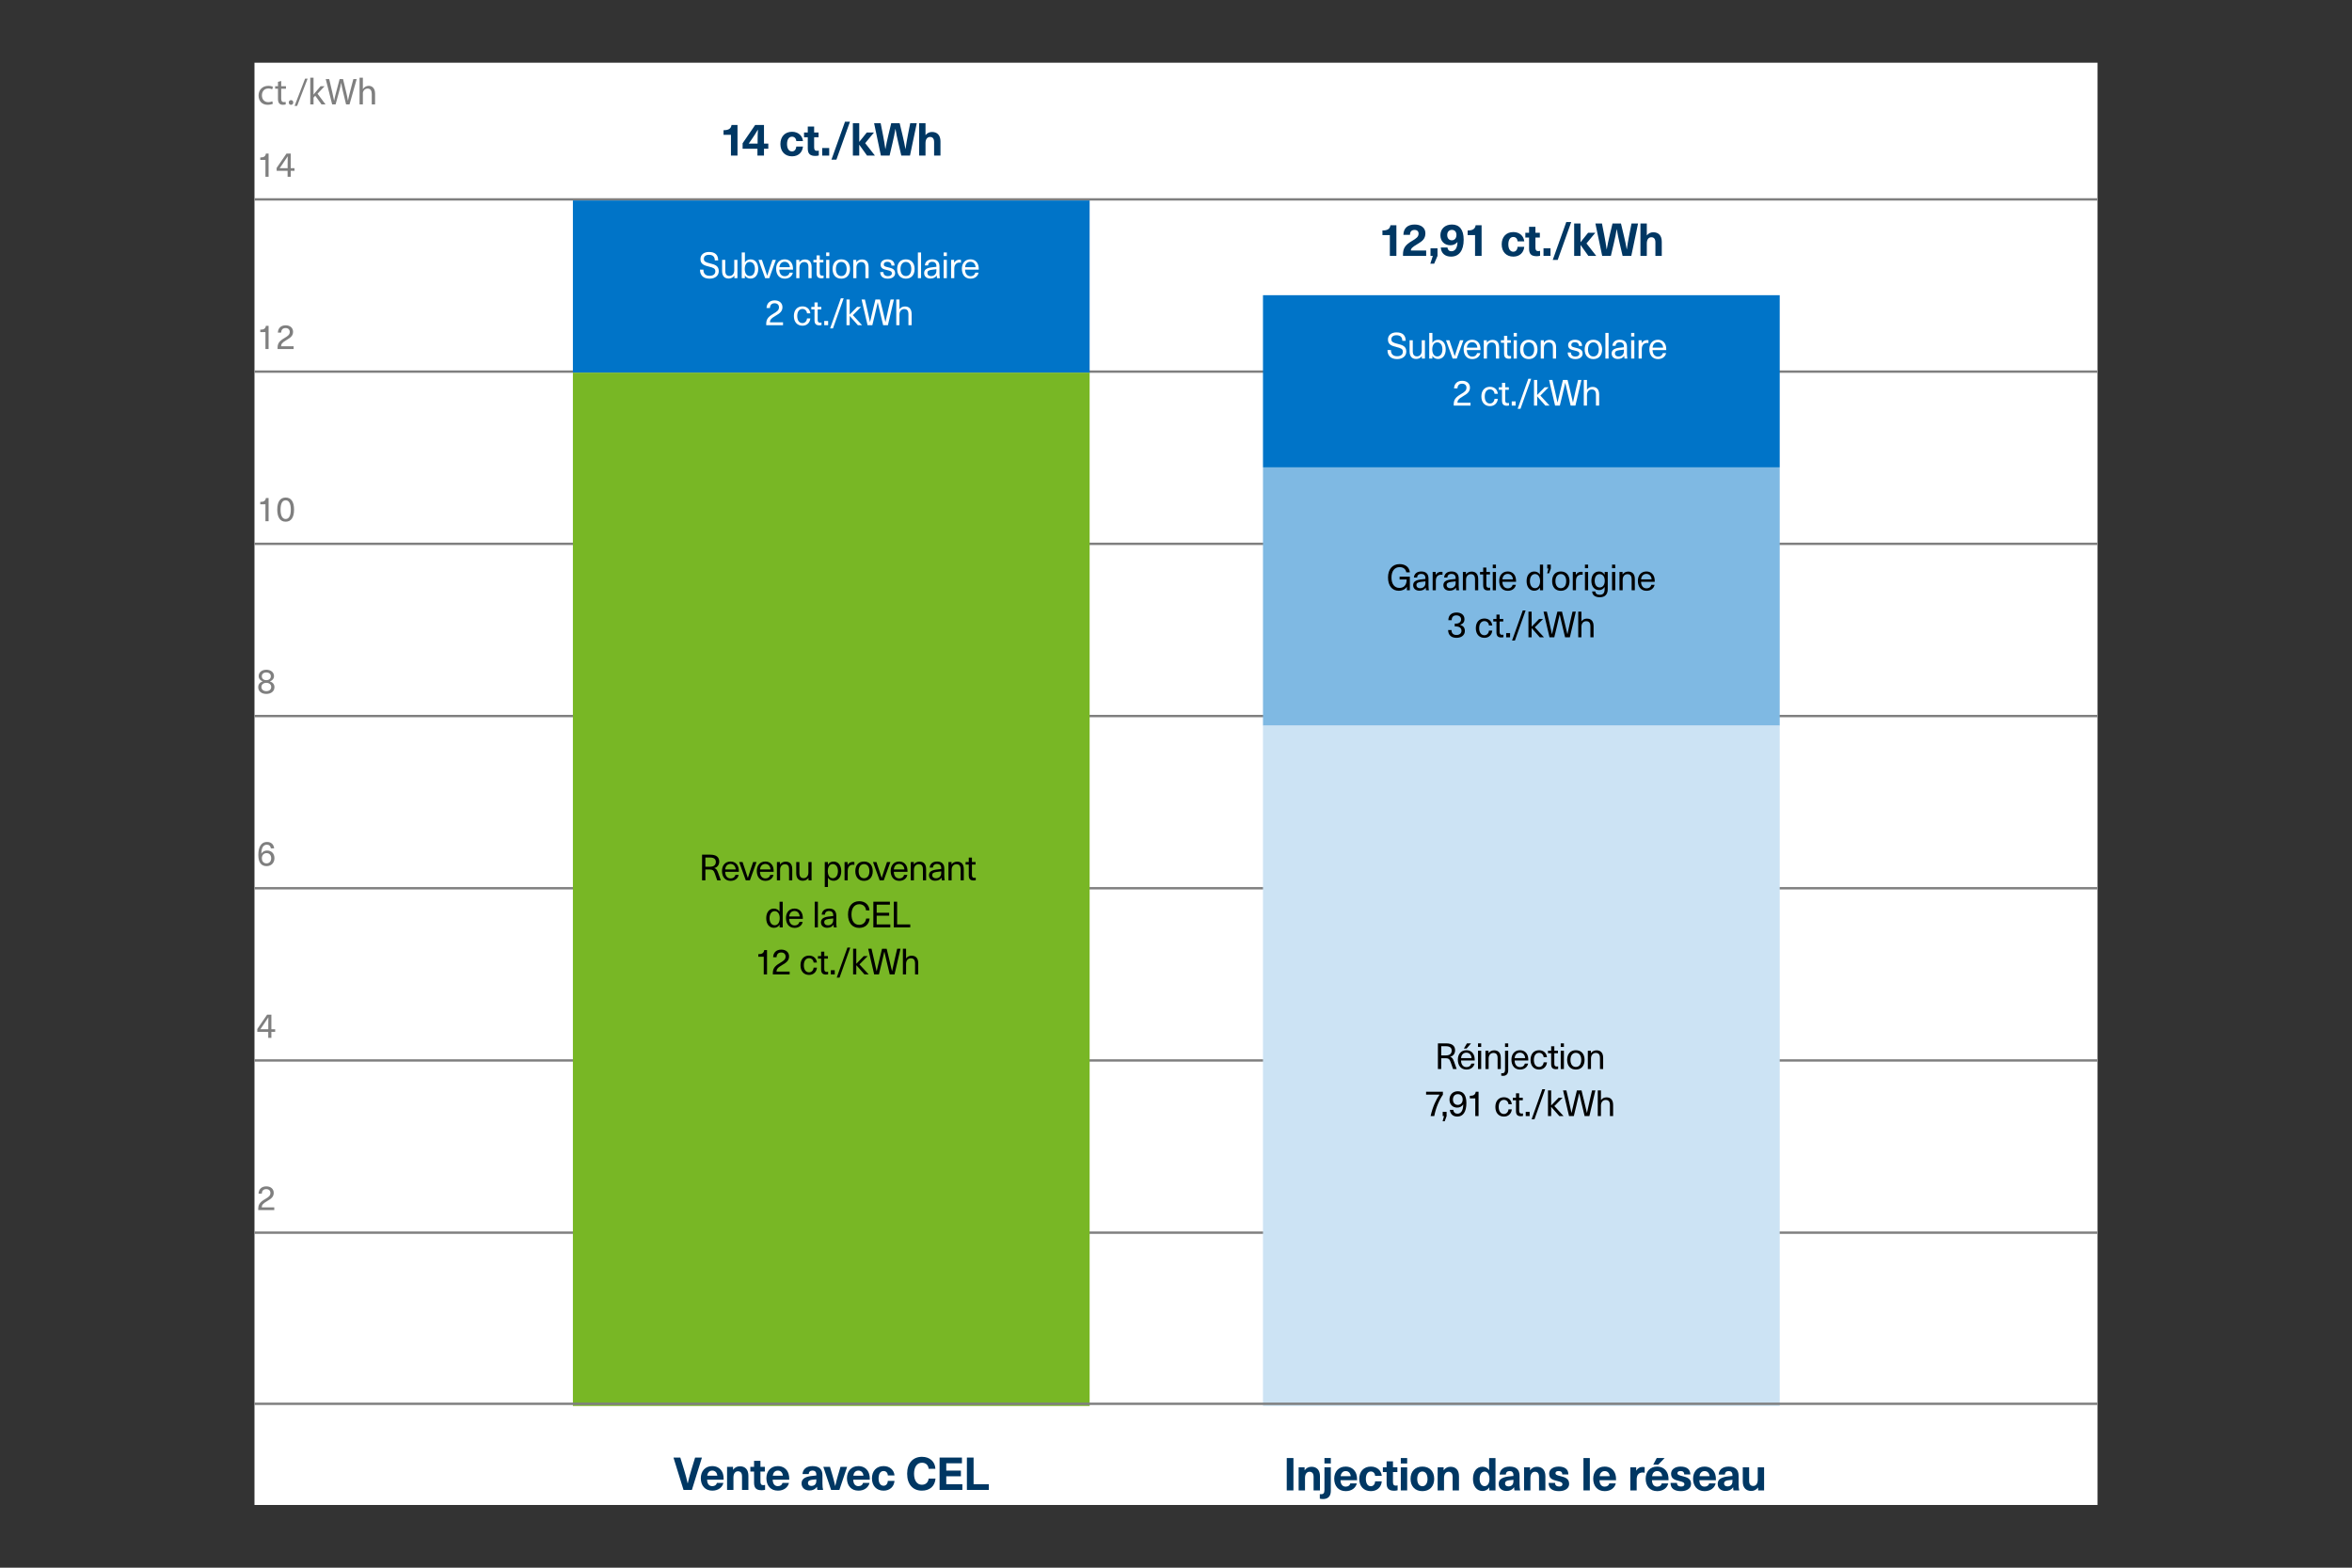 <?xml version="1.0" encoding="utf-8"?>
<!-- Generator: Adobe Illustrator 30.0.0, SVG Export Plug-In . SVG Version: 9.03 Build 0)  -->
<svg version="1.0" id="Ebene_1" xmlns="http://www.w3.org/2000/svg" xmlns:xlink="http://www.w3.org/1999/xlink" x="0px" y="0px"
	 viewBox="0 0 3000 2000" enable-background="new 0 0 3000 2000" xml:space="preserve">
<rect x="0" y="0" width="3000" height="2000" fill="#333333" stroke="none"/>
<rect x="324.597" y="80" fill="#FFFFFF" width="2350.806" height="1840"/>
<line fill="none" stroke="#7F7F7F" stroke-width="3" x1="324.597" y1="254.388" x2="2675.403" y2="254.388"/>
<line fill="none" stroke="#7F7F7F" stroke-width="3" x1="324.597" y1="474.09" x2="2675.403" y2="474.09"/>
<line fill="none" stroke="#7F7F7F" stroke-width="3" x1="324.597" y1="693.791" x2="2675.403" y2="693.791"/>
<line fill="none" stroke="#7F7F7F" stroke-width="3" x1="324.597" y1="913.493" x2="2675.403" y2="913.493"/>
<line fill="none" stroke="#7F7F7F" stroke-width="3" x1="324.597" y1="1133.194" x2="2675.403" y2="1133.194"/>
<line fill="none" stroke="#7F7F7F" stroke-width="3" x1="324.597" y1="1352.896" x2="2675.403" y2="1352.896"/>
<line fill="none" stroke="#7F7F7F" stroke-width="3" x1="324.597" y1="1572.597" x2="2675.403" y2="1572.597"/>
<rect x="730.724" y="255.761" fill="#0074C8" width="659.104" height="219.701"/>
<rect x="730.724" y="475.463" fill="#78B725" width="659.104" height="1318.209"/>
<rect x="1610.946" y="376.597" fill="#0074C8" width="659.104" height="219.701"/>
<rect x="1610.946" y="596.299" fill="#7FB9E3" width="659.104" height="329.552"/>
<rect x="1610.946" y="925.851" fill="#CCE3F4" width="659.104" height="867.821"/>
<path fill="#7F7F7F" d="M342.591,225.552h-3.999v-21.575h-6.635v-3.076c4.614,0,6.635-1.362,7.206-4.965h3.427v29.616H342.591z
	 M375.657,217.907h-4.833v7.646h-3.999v-7.646h-13.973v-3.647l12.567-18.323h5.405v18.631h4.833V217.907z M356.718,214.567h10.15
	v-4.043c0-3.647,0.044-7.338,0.132-11.029h-0.088c-2.241,3.471-4.482,6.811-6.811,10.194L356.718,214.567z"/>
<path fill="#7F7F7F" d="M342.591,445.254h-3.999v-21.575h-6.635v-3.076c4.614,0,6.635-1.362,7.206-4.965h3.427v29.616H342.591z
	 M364.364,415.023c5.668,0,9.447,3.296,9.447,8.261c0,5.185-3.383,7.602-8.129,10.37c-5.932,3.427-7.118,5.361-7.162,8.129h15.994
	v3.471h-20.432c-0.044-0.308-0.044-0.659-0.044-0.879c0-5.624,1.406-8.832,8.744-13.094c4.482-2.636,6.811-4.262,6.811-7.909
	c0-2.856-2.021-4.833-5.273-4.833c-3.779,0-5.536,2.153-5.756,5.8h-4.13C354.653,418.45,358.476,415.023,364.364,415.023z"/>
<path fill="#7F7F7F" d="M342.591,664.955h-3.999V643.38h-6.635v-3.076c4.614,0,6.635-1.362,7.206-4.965h3.427v29.616H342.591z
	 M364.364,634.724c6.943,0,10.721,5.449,10.721,15.423s-3.779,15.423-10.721,15.423s-10.721-5.449-10.721-15.423
	S357.422,634.724,364.364,634.724z M364.364,638.283c-4.218,0-6.503,4.13-6.503,11.864c0,7.777,2.285,11.952,6.503,11.952
	c4.262,0,6.547-4.174,6.547-11.952C370.911,642.414,368.626,638.283,364.364,638.283z"/>
<path fill="#7F7F7F" d="M339.691,854.426c5.712,0,9.799,3.295,9.799,8.129c0,3.208-2.021,5.536-5.185,6.723v0.088
	c3.647,1.098,5.756,3.647,5.756,7.294c0,5.185-4.218,8.612-10.37,8.612s-10.326-3.427-10.326-8.612c0-3.647,2.109-6.196,5.712-7.294
	v-0.088c-3.12-1.186-5.141-3.515-5.141-6.723C329.936,857.721,334.022,854.426,339.691,854.426z M339.691,857.897
	c-3.427,0-5.756,1.889-5.756,4.789c0,3.076,2.241,5.009,5.756,5.009s5.756-1.933,5.756-5.009
	C345.447,859.786,343.118,857.897,339.691,857.897z M339.691,871.123c-3.691,0-6.24,2.153-6.24,5.273
	c0,3.252,2.505,5.361,6.24,5.361s6.24-2.109,6.24-5.361C345.93,873.276,343.382,871.123,339.691,871.123z"/>
<path fill="#7F7F7F" d="M340.525,1074.127c5.317,0,8.656,3.12,9.14,8.217h-4.13c-0.527-3.076-2.241-4.702-5.141-4.702
	c-4.13,0-6.899,3.427-7.074,11.205h0.088c1.67-2.417,4.13-3.779,7.294-3.779c5.58,0,9.359,3.911,9.359,9.711
	c0,6.064-4.086,10.194-10.106,10.194c-6.723,0-10.458-4.746-10.458-14.281C329.496,1079.884,333.539,1074.127,340.525,1074.127z
	 M339.998,1088.364c-3.559,0-5.976,2.68-5.976,6.503c0,4.042,2.285,6.591,5.932,6.591c3.559,0,5.932-2.592,5.932-6.591
	C345.886,1091,343.557,1088.364,339.998,1088.364z"/>
<path fill="#7F7F7F" d="M350.983,1316.414h-4.833v7.646h-3.999v-7.646h-13.973v-3.647l12.567-18.323h5.405v18.631h4.833V1316.414z
	 M332.045,1313.075h10.15v-4.042c0-3.647,0.044-7.338,0.132-11.029h-0.088c-2.241,3.471-4.482,6.811-6.811,10.194L332.045,1313.075z
	"/>
<path fill="#7F7F7F" d="M339.691,1513.53c5.668,0,9.447,3.296,9.447,8.261c0,5.185-3.383,7.602-8.129,10.37
	c-5.932,3.427-7.118,5.361-7.162,8.129h15.994v3.471h-20.432c-0.044-0.308-0.044-0.659-0.044-0.879
	c0-5.624,1.406-8.832,8.744-13.094c4.482-2.636,6.811-4.262,6.811-7.909c0-2.856-2.021-4.833-5.273-4.833
	c-3.779,0-5.536,2.153-5.756,5.8h-4.13C329.98,1516.958,333.803,1513.53,339.691,1513.53z"/>
<line fill="none" stroke="#7F7F7F" stroke-width="3" x1="324.597" y1="1790.925" x2="2675.403" y2="1790.925"/>
<g>
	<path fill="#7F7F7F" d="M348.041,132.362c-1.104,0.576-3.552,1.344-6.673,1.344c-7.008,0-11.569-4.752-11.569-11.857
		c0-7.153,4.896-12.337,12.481-12.337c2.496,0,4.705,0.624,5.856,1.2l-0.96,3.265c-1.008-0.576-2.592-1.104-4.896-1.104
		c-5.329,0-8.208,3.936-8.208,8.785c0,5.376,3.456,8.688,8.064,8.688c2.4,0,3.984-0.624,5.185-1.152L348.041,132.362z"/>
	<path fill="#7F7F7F" d="M358.695,103.319v6.673h6.048v3.216h-6.048v12.529c0,2.88,0.816,4.513,3.168,4.513
		c1.104,0,1.92-0.144,2.448-0.288l0.192,3.168c-0.816,0.336-2.112,0.576-3.745,0.576c-1.968,0-3.552-0.624-4.56-1.776
		c-1.2-1.249-1.632-3.312-1.632-6.049v-12.673h-3.6v-3.216h3.6v-5.569L358.695,103.319z"/>
	<path fill="#7F7F7F" d="M368.342,130.73c0-1.776,1.2-3.024,2.88-3.024s2.832,1.248,2.832,3.024c0,1.728-1.104,3.024-2.88,3.024
		C369.495,133.754,368.342,132.458,368.342,130.73z"/>
	<path fill="#7F7F7F" d="M375.734,135.146l13.393-34.803h3.264l-13.441,34.803H375.734z"/>
	<path fill="#7F7F7F" d="M399.926,120.649h0.096c0.576-0.816,1.392-1.824,2.064-2.64l6.816-8.017h5.089l-8.977,9.553l10.225,13.681
		h-5.137l-8.017-11.137l-2.16,2.4v8.737h-4.176V99.143h4.176L399.926,120.649L399.926,120.649z"/>
	<path fill="#7F7F7F" d="M423.686,133.226l-8.208-32.355h4.416l3.84,16.37c0.96,4.032,1.824,8.064,2.4,11.185h0.096
		c0.528-3.216,1.536-7.057,2.64-11.233l4.32-16.322h4.368l3.937,16.417c0.912,3.84,1.776,7.681,2.256,11.089h0.096
		c0.672-3.552,1.584-7.152,2.592-11.185l4.272-16.322h4.272l-9.169,32.355h-4.368l-4.081-16.85
		c-1.008-4.128-1.68-7.296-2.112-10.561h-0.096c-0.576,3.216-1.296,6.384-2.496,10.561l-4.608,16.85L423.686,133.226
		L423.686,133.226z"/>
	<path fill="#7F7F7F" d="M458.629,99.143h4.224v14.497h0.096c0.672-1.2,1.728-2.256,3.024-2.976c1.248-0.72,2.736-1.2,4.32-1.2
		c3.12,0,8.113,1.92,8.113,9.937v13.825h-4.225v-13.345c0-3.744-1.392-6.913-5.376-6.913c-2.736,0-4.896,1.92-5.665,4.225
		c-0.24,0.576-0.288,1.2-0.288,2.016v14.017h-4.224V99.143H458.629z"/>
</g>
<g>
	<path d="M905.889,1090.36c7.913,0,11.501,3.312,11.501,8.879c0,4.187-2.484,7.314-6.257,8.188v0.093
		c2.393,0.735,3.451,2.116,4.923,6.164l3.358,9.432h-4.601l-2.991-8.649c-1.334-3.91-2.852-5.152-6.349-5.152h-5.75v13.802h-4.232
		v-32.756L905.889,1090.36L905.889,1090.36z M899.725,1105.726h6.119c5.106,0,7.223-2.622,7.223-6.164
		c0-3.818-2.714-5.566-7.499-5.566h-5.843V1105.726z"/>
	<path d="M938.067,1116.123h4.14c-0.782,4.095-4.324,7.637-10.305,7.637c-6.901,0-10.995-5.015-10.995-12.651
		c0-6.9,4.048-12.007,10.857-12.007c5.291,0,9.017,3.128,10.213,8.143c0.322,1.334,0.46,2.99,0.46,5.015h-17.482
		c0.184,5.751,3.128,8.373,6.947,8.373C935.306,1120.632,937.515,1118.745,938.067,1116.123z M925.001,1109.177h13.434
		c-0.414-4.555-3.082-6.947-6.67-6.947C928.038,1102.229,925.415,1104.714,925.001,1109.177z"/>
	<path d="M951.267,1123.116l-8.465-23.371h4.324l3.312,9.799c1.196,3.543,2.3,6.855,3.404,10.397h0.092
		c1.104-3.542,2.162-6.854,3.358-10.397l3.358-9.799h4.324l-8.465,23.371H951.267z"/>
	<path d="M982.456,1116.123h4.14c-0.782,4.095-4.324,7.637-10.305,7.637c-6.901,0-10.995-5.015-10.995-12.651
		c0-6.9,4.048-12.007,10.857-12.007c5.291,0,9.017,3.128,10.213,8.143c0.322,1.334,0.46,2.99,0.46,5.015h-17.482
		c0.184,5.751,3.128,8.373,6.947,8.373C979.695,1120.632,981.903,1118.745,982.456,1116.123z M969.39,1109.177h13.434
		c-0.414-4.555-3.082-6.947-6.67-6.947C972.426,1102.229,969.804,1104.714,969.39,1109.177z"/>
	<path d="M1010.524,1108.854v14.262h-4.048v-13.939c0-4.877-2.024-6.625-5.383-6.625c-3.312,0-6.073,2.484-6.073,7.177v13.388
		h-4.048v-23.371h3.911v3.083h0.092c1.426-2.163,3.957-3.589,7.085-3.589C1007.396,1099.239,1010.524,1102.46,1010.524,1108.854z"/>
	<path d="M1015.609,1114.007v-14.262h4.048v13.939c0,4.877,2.024,6.625,5.383,6.625c3.266,0,6.073-2.484,6.073-7.177v-13.388h4.048
		v23.371h-3.911v-3.083h-0.092c-1.426,2.163-4.002,3.589-7.131,3.589C1018.691,1123.622,1015.609,1120.401,1015.609,1114.007z"/>
	<path d="M1073.019,1111.385c0,7.453-3.818,12.283-9.753,12.283c-3.128,0-5.843-1.519-7.131-3.864h-0.092v11.823h-4.048v-31.882
		h4.002v3.358h0.092c1.242-2.438,4.002-3.956,7.13-3.956C1069.2,1099.147,1073.019,1103.932,1073.019,1111.385z M1055.858,1111.385
		c0,5.566,2.484,9.017,6.349,9.017c4.002,0,6.579-3.542,6.579-9.017s-2.576-8.971-6.579-8.971
		C1058.343,1102.414,1055.858,1105.864,1055.858,1111.385z"/>
	<path d="M1089.793,1099.699v3.635c-0.506-0.046-1.104-0.139-1.61-0.139c-4.417,0-6.901,2.853-6.901,8.005v11.916h-4.048v-23.371
		h3.864v3.589h0.092c1.564-2.576,3.91-3.818,6.901-3.818C1088.597,1099.516,1089.287,1099.562,1089.793,1099.699z"/>
	<path d="M1113.19,1111.431c0,7.637-4.279,12.329-11.133,12.329c-6.855,0-11.087-4.692-11.087-12.329s4.232-12.329,11.087-12.329
		C1108.911,1099.102,1113.19,1103.794,1113.19,1111.431z M1095.202,1111.431c0,5.566,2.623,9.017,6.855,9.017
		c4.278,0,6.9-3.45,6.9-9.017s-2.622-9.017-6.9-9.017C1097.824,1102.414,1095.202,1105.864,1095.202,1111.431z"/>
	<path d="M1121.997,1123.116l-8.465-23.371h4.324l3.312,9.799c1.196,3.543,2.3,6.855,3.404,10.397h0.092
		c1.104-3.542,2.162-6.854,3.358-10.397l3.358-9.799h4.324l-8.465,23.371H1121.997z"/>
	<path d="M1153.185,1116.123h4.14c-0.782,4.095-4.324,7.637-10.305,7.637c-6.901,0-10.995-5.015-10.995-12.651
		c0-6.9,4.048-12.007,10.857-12.007c5.291,0,9.017,3.128,10.213,8.143c0.322,1.334,0.46,2.99,0.46,5.015h-17.482
		c0.184,5.751,3.128,8.373,6.947,8.373C1150.424,1120.632,1152.633,1118.745,1153.185,1116.123z M1140.119,1109.177h13.434
		c-0.414-4.555-3.082-6.947-6.67-6.947C1143.156,1102.229,1140.533,1104.714,1140.119,1109.177z"/>
	<path d="M1181.254,1108.854v14.262h-4.048v-13.939c0-4.877-2.024-6.625-5.383-6.625c-3.312,0-6.073,2.484-6.073,7.177v13.388
		h-4.048v-23.371h3.911v3.083h0.092c1.426-2.163,3.957-3.589,7.085-3.589C1178.125,1099.239,1181.254,1102.46,1181.254,1108.854z"/>
	<path d="M1204.455,1108.164v8.972c0,2.576,0.23,4.554,0.552,5.98h-3.68c-0.23-1.059-0.322-2.347-0.322-3.404h-0.092
		c-1.61,2.484-4.325,3.91-8.097,3.91c-4.876,0-7.913-2.898-7.913-6.854c0-3.865,2.163-6.303,8.879-7.361
		c2.07-0.322,4.922-0.644,6.763-0.782v-0.92c0-3.864-2.162-5.475-5.291-5.475c-3.405,0-5.199,1.887-5.337,4.646h-4.048
		c0.23-4.416,3.45-7.774,9.385-7.774C1200.959,1099.102,1204.455,1102,1204.455,1108.164z M1200.545,1111.707
		c-1.794,0.138-4.325,0.414-6.119,0.735c-4.002,0.599-5.383,1.749-5.383,4.049c0,2.393,1.748,4.003,4.785,4.003
		c1.886,0,3.68-0.645,4.831-1.841c1.426-1.472,1.886-2.76,1.886-5.521V1111.707z"/>
	<path d="M1229.318,1108.854v14.262h-4.048v-13.939c0-4.877-2.024-6.625-5.383-6.625c-3.312,0-6.073,2.484-6.073,7.177v13.388
		h-4.048v-23.371h3.911v3.083h0.092c1.426-2.163,3.957-3.589,7.085-3.589C1226.19,1099.239,1229.318,1102.46,1229.318,1108.854z"/>
	<path d="M1244.594,1119.712v3.312c-0.69,0.184-1.748,0.275-2.576,0.275c-4.462,0-6.349-1.886-6.349-6.717v-13.617h-4.049v-3.221
		h4.049v-5.658h4.048v5.658h4.646v3.221h-4.646v13.203c0,2.669,0.874,3.772,3.22,3.772
		C1243.536,1119.941,1244.18,1119.85,1244.594,1119.712z"/>
	<path d="M994.412,1183.116v-3.404h-0.092c-1.288,2.438-4.002,3.956-7.177,3.956c-5.981,0-9.799-4.83-9.799-12.283
		s3.818-12.237,9.753-12.237c3.128,0,5.843,1.473,7.131,3.818h0.092v-12.605h4.048v32.756L994.412,1183.116L994.412,1183.116z
		 M981.577,1171.385c0,5.475,2.576,9.018,6.579,9.018c3.865,0,6.395-3.451,6.395-9.018c0-5.521-2.53-8.971-6.395-8.971
		C984.153,1162.414,981.577,1165.91,981.577,1171.385z"/>
	<path d="M1019.675,1176.123h4.14c-0.782,4.095-4.324,7.638-10.305,7.638c-6.901,0-10.995-5.015-10.995-12.652
		c0-6.9,4.048-12.007,10.857-12.007c5.291,0,9.017,3.128,10.213,8.143c0.322,1.334,0.46,2.99,0.46,5.015h-17.482
		c0.184,5.751,3.128,8.373,6.947,8.373C1016.915,1180.632,1019.123,1178.746,1019.675,1176.123z M1006.609,1169.177h13.434
		c-0.414-4.555-3.082-6.947-6.67-6.947C1009.646,1162.229,1007.023,1164.714,1006.609,1169.177z"/>
	<path d="M1039.176,1183.116v-32.756h4.048v32.756H1039.176z"/>
	<path d="M1066.699,1168.164v8.972c0,2.576,0.23,4.555,0.552,5.98h-3.68c-0.23-1.059-0.322-2.347-0.322-3.404h-0.092
		c-1.61,2.484-4.325,3.91-8.097,3.91c-4.876,0-7.913-2.898-7.913-6.854c0-3.864,2.163-6.303,8.879-7.361
		c2.07-0.321,4.922-0.644,6.763-0.781v-0.921c0-3.864-2.162-5.475-5.291-5.475c-3.405,0-5.199,1.887-5.337,4.646h-4.048
		c0.23-4.416,3.45-7.774,9.385-7.774C1063.203,1159.102,1066.699,1162,1066.699,1168.164z M1062.789,1171.707
		c-1.794,0.138-4.325,0.414-6.119,0.736c-4.002,0.598-5.383,1.748-5.383,4.048c0,2.393,1.748,4.003,4.785,4.003
		c1.886,0,3.68-0.645,4.831-1.841c1.426-1.472,1.886-2.76,1.886-5.521V1171.707z"/>
	<path d="M1109.02,1161.447h-4.371c-0.414-4.83-3.772-7.866-8.649-7.866c-6.165,0-9.938,4.969-9.938,13.157
		c0,8.189,3.727,13.157,9.799,13.157c4.876,0,8.281-3.082,8.925-8.051h4.417c-0.69,7.315-5.612,11.916-13.341,11.916
		c-8.787,0-14.216-6.441-14.216-17.022c0-10.535,5.475-17.021,14.354-17.021C1103.867,1149.717,1108.652,1154.685,1109.02,1161.447z
		"/>
	<path d="M1118.204,1154.133v10.352h15.918v3.727h-15.918v11.133h17.39v3.772h-21.623v-32.756h21.116v3.772L1118.204,1154.133
		L1118.204,1154.133z"/>
	<path d="M1161.041,1179.344v3.772h-20.979v-32.756h4.232v28.983L1161.041,1179.344L1161.041,1179.344z"/>
	<path d="M974.167,1243.116v-22.589h-6.947v-3.22c4.831,0,6.947-1.427,7.545-5.199h3.588v31.008L974.167,1243.116L974.167,1243.116z
		"/>
	<path d="M1006.451,1220.113c0,5.429-3.542,7.959-8.511,10.857c-6.21,3.589-7.453,5.612-7.499,8.511h16.746v3.635h-21.393
		c-0.046-0.322-0.046-0.69-0.046-0.92c0-5.889,1.472-9.247,9.155-13.71c4.692-2.76,7.13-4.462,7.13-8.28
		c0-2.991-2.116-5.062-5.521-5.062c-3.957,0-5.796,2.255-6.026,6.073h-4.325c0.23-6.165,4.232-9.753,10.397-9.753
		C1002.495,1211.465,1006.451,1214.915,1006.451,1220.113z"/>
	<path d="M1042.009,1228.026h-4.232c-0.276-3.312-2.577-5.612-5.797-5.612c-4.141,0-6.671,3.45-6.671,9.017
		c0,5.613,2.53,9.018,6.671,9.018c3.22,0,5.521-2.576,5.797-5.935h4.232c-0.46,5.336-4.279,9.247-9.983,9.247
		c-6.763,0-10.995-4.739-10.995-12.33s4.232-12.329,10.995-12.329C1037.638,1219.102,1041.549,1222.782,1042.009,1228.026z"/>
	<path d="M1056.263,1239.712v3.312c-0.69,0.184-1.748,0.275-2.576,0.275c-4.462,0-6.349-1.886-6.349-6.717v-13.617h-4.049v-3.221
		h4.049v-5.658h4.048v5.658h4.646v3.221h-4.646v13.203c0,2.669,0.874,3.772,3.22,3.772
		C1055.205,1239.941,1055.849,1239.85,1056.263,1239.712z"/>
	<path d="M1059.758,1243.116v-5.383h4.969v5.383H1059.758z"/>
	<path d="M1067.251,1247.211l13.664-38.368h3.634l-13.664,38.368H1067.251z"/>
	<path d="M1102.649,1243.116l-10.351-11.686h-0.092v11.686h-4.048v-32.756h4.048v19.093h0.092l9.431-9.708h5.014l-10.489,10.582
		l11.731,12.789H1102.649z"/>
	<path d="M1134.892,1243.116l-3.45-14.308c-1.196-4.877-2.347-9.799-3.405-14.676h-0.092c-1.058,4.877-2.208,9.799-3.404,14.676
		l-3.451,14.308h-6.072l-7.637-32.756h4.232l3.083,13.25c1.196,5.152,2.3,10.305,3.404,15.411h0.092
		c1.15-5.106,2.346-10.305,3.634-15.457l3.22-13.204h5.889l3.22,13.204c1.289,5.152,2.484,10.351,3.635,15.457h0.092
		c1.058-5.106,2.208-10.259,3.404-15.411l3.083-13.25h4.232l-7.637,32.756H1134.892z"/>
	<path d="M1155.8,1222.689c1.61-2.346,4.232-3.45,6.947-3.45c5.336,0,8.465,3.221,8.465,9.615v14.262h-4.048v-13.939
		c0-4.877-2.024-6.625-5.383-6.625c-3.312,0-6.073,2.438-6.073,7.177v13.388h-4.048v-32.756h4.048v12.329L1155.8,1222.689
		L1155.8,1222.689z"/>
</g>
<g>
	<path fill="#FFFFFF" d="M916.03,332.222h-4.279c0-4.831-2.668-7.131-7.499-7.131c-4.048,0-6.487,1.979-6.487,5.106
		c0,3.496,2.53,4.509,7.913,5.843c6.21,1.519,11.133,3.082,11.133,9.799c0,5.889-4.6,9.661-11.731,9.661
		c-7.637,0-12.237-3.956-12.237-11.501h4.37c0,5.383,2.991,7.867,7.913,7.867c4.692,0,7.315-2.163,7.315-5.797
		c0-3.635-2.714-4.555-8.005-5.889c-6.303-1.564-10.996-3.129-10.996-9.707c0-5.291,4.187-9.018,10.857-9.018
		C912.119,321.456,916.03,325.137,916.03,332.222z"/>
	<path fill="#FFFFFF" d="M921.041,345.747v-14.262h4.048v13.939c0,4.877,2.024,6.625,5.383,6.625c3.266,0,6.073-2.484,6.073-7.177
		v-13.388h4.048v23.371h-3.911v-3.083h-0.092c-1.426,2.163-4.002,3.589-7.131,3.589
		C924.124,355.362,921.041,352.142,921.041,345.747z"/>
	<path fill="#FFFFFF" d="M950.233,334.706c1.288-2.347,4.002-3.818,7.131-3.818c5.935,0,9.753,4.784,9.753,12.237
		s-3.818,12.283-9.799,12.283c-3.128,0-5.889-1.519-7.13-3.956h-0.092v3.404h-4.002V322.1h4.048v12.605h0.091V334.706z
		 M949.957,343.125c0,5.566,2.484,9.017,6.349,9.017c4.002,0,6.579-3.542,6.579-9.017s-2.576-8.971-6.579-8.971
		C952.441,334.154,949.957,337.604,949.957,343.125z"/>
	<path fill="#FFFFFF" d="M975.946,354.856l-8.465-23.371h4.324l3.312,9.799c1.196,3.543,2.3,6.855,3.404,10.397h0.092
		c1.104-3.542,2.162-6.854,3.358-10.397l3.358-9.799h4.324l-8.465,23.371H975.946z"/>
	<path fill="#FFFFFF" d="M1007.135,347.863h4.14c-0.782,4.095-4.324,7.637-10.305,7.637c-6.901,0-10.995-5.015-10.995-12.651
		c0-6.9,4.048-12.007,10.857-12.007c5.291,0,9.017,3.128,10.213,8.143c0.322,1.334,0.46,2.99,0.46,5.015h-17.482
		c0.184,5.751,3.128,8.373,6.947,8.373C1004.374,352.372,1006.583,350.485,1007.135,347.863z M994.069,340.917h13.434
		c-0.414-4.555-3.082-6.947-6.67-6.947C997.105,333.97,994.483,336.454,994.069,340.917z"/>
	<path fill="#FFFFFF" d="M1035.204,340.595v14.262h-4.048v-13.939c0-4.877-2.024-6.625-5.383-6.625
		c-3.312,0-6.073,2.484-6.073,7.177v13.388h-4.048v-23.371h3.911v3.083h0.092c1.426-2.163,3.957-3.589,7.085-3.589
		C1032.075,330.979,1035.204,334.2,1035.204,340.595z"/>
	<path fill="#FFFFFF" d="M1050.479,351.452v3.312c-0.69,0.184-1.748,0.275-2.576,0.275c-4.462,0-6.349-1.886-6.349-6.717v-13.617
		h-4.049v-3.221h4.049v-5.658h4.048v5.658h4.646v3.221h-4.646v13.203c0,2.669,0.874,3.772,3.22,3.772
		C1049.42,351.682,1050.064,351.59,1050.479,351.452z"/>
	<path fill="#FFFFFF" d="M1053.775,326.655V322.1h4.048v4.555H1053.775z M1053.775,354.856v-23.371h4.048v23.371H1053.775z"/>
	<path fill="#FFFFFF" d="M1084.188,343.171c0,7.637-4.279,12.329-11.133,12.329c-6.855,0-11.087-4.692-11.087-12.329
		s4.232-12.329,11.087-12.329C1079.91,330.842,1084.188,335.534,1084.188,343.171z M1066.2,343.171c0,5.566,2.623,9.017,6.855,9.017
		c4.278,0,6.901-3.45,6.901-9.017s-2.623-9.017-6.901-9.017C1068.823,334.154,1066.2,337.604,1066.2,343.171z"/>
	<path fill="#FFFFFF" d="M1107.882,340.595v14.262h-4.048v-13.939c0-4.877-2.024-6.625-5.383-6.625
		c-3.312,0-6.073,2.484-6.073,7.177v13.388h-4.048v-23.371h3.911v3.083h0.092c1.426-2.163,3.957-3.589,7.085-3.589
		C1104.753,330.979,1107.882,334.2,1107.882,340.595z"/>
	<path fill="#FFFFFF" d="M1141.001,338.801h-3.957c0-3.129-1.932-4.831-5.199-4.831c-2.806,0-4.555,1.288-4.555,3.312
		c0,2.438,1.702,2.853,5.613,3.772c4.278,1.058,8.833,2.024,8.833,7.453c0,4.187-3.588,6.992-9.247,6.992
		c-6.119,0-9.753-2.944-9.799-8.419h4.094c0,3.358,2.116,5.199,5.75,5.199c3.037,0,5.061-1.381,5.061-3.497
		c0-2.714-1.932-3.22-6.44-4.324c-3.911-0.966-7.913-1.748-7.913-6.854c0-4.003,3.542-6.763,8.649-6.763
		C1137.596,330.842,1141.001,333.647,1141.001,338.801z"/>
	<path fill="#FFFFFF" d="M1166.586,343.171c0,7.637-4.279,12.329-11.133,12.329c-6.855,0-11.087-4.692-11.087-12.329
		s4.232-12.329,11.087-12.329C1162.307,330.842,1166.586,335.534,1166.586,343.171z M1148.598,343.171
		c0,5.566,2.623,9.017,6.855,9.017c4.278,0,6.901-3.45,6.901-9.017s-2.623-9.017-6.901-9.017
		C1151.22,334.154,1148.598,337.604,1148.598,343.171z"/>
	<path fill="#FFFFFF" d="M1170.778,354.856V322.1h4.048v32.756H1170.778z"/>
	<path fill="#FFFFFF" d="M1198.301,339.904v8.972c0,2.576,0.23,4.554,0.552,5.98h-3.68c-0.23-1.059-0.322-2.347-0.322-3.404h-0.092
		c-1.61,2.484-4.325,3.91-8.097,3.91c-4.876,0-7.913-2.898-7.913-6.854c0-3.865,2.163-6.303,8.879-7.361
		c2.07-0.322,4.922-0.644,6.763-0.782v-0.92c0-3.864-2.162-5.475-5.291-5.475c-3.405,0-5.199,1.887-5.337,4.646h-4.048
		c0.23-4.416,3.45-7.774,9.385-7.774C1194.805,330.842,1198.301,333.74,1198.301,339.904z M1194.391,343.447
		c-1.794,0.138-4.325,0.414-6.119,0.735c-4.002,0.599-5.383,1.749-5.383,4.049c0,2.393,1.748,4.003,4.785,4.003
		c1.886,0,3.68-0.645,4.831-1.841c1.426-1.472,1.886-2.76,1.886-5.521V343.447z"/>
	<path fill="#FFFFFF" d="M1203.645,326.655V322.1h4.048v4.555H1203.645z M1203.645,354.856v-23.371h4.048v23.371H1203.645z"/>
	<path fill="#FFFFFF" d="M1225.703,331.439v3.635c-0.506-0.046-1.104-0.139-1.61-0.139c-4.417,0-6.901,2.853-6.901,8.005v11.916
		h-4.048v-23.371h3.864v3.589h0.092c1.564-2.576,3.91-3.818,6.901-3.818C1224.506,331.256,1225.196,331.302,1225.703,331.439z"/>
	<path fill="#FFFFFF" d="M1244.039,347.863h4.14c-0.782,4.095-4.324,7.637-10.305,7.637c-6.901,0-10.995-5.015-10.995-12.651
		c0-6.9,4.048-12.007,10.857-12.007c5.291,0,9.017,3.128,10.213,8.143c0.322,1.334,0.46,2.99,0.46,5.015h-17.482
		c0.184,5.751,3.128,8.373,6.947,8.373C1241.278,352.372,1243.486,350.485,1244.039,347.863z M1230.973,340.917h13.434
		c-0.414-4.555-3.082-6.947-6.67-6.947C1234.009,333.97,1231.387,336.454,1230.973,340.917z"/>
	<path fill="#FFFFFF" d="M998.021,391.854c0,5.429-3.542,7.959-8.511,10.857c-6.211,3.589-7.453,5.612-7.499,8.511h16.746v3.635
		h-21.393c-0.046-0.322-0.046-0.69-0.046-0.92c0-5.889,1.472-9.247,9.155-13.71c4.692-2.76,7.131-4.462,7.131-8.28
		c0-2.991-2.117-5.062-5.521-5.062c-3.957,0-5.796,2.255-6.026,6.073h-4.325c0.23-6.165,4.232-9.753,10.397-9.753
		C994.065,383.205,998.021,386.655,998.021,391.854z"/>
	<path fill="#FFFFFF" d="M1033.58,399.767h-4.232c-0.276-3.312-2.577-5.612-5.797-5.612c-4.141,0-6.671,3.45-6.671,9.017
		c0,5.613,2.53,9.018,6.671,9.018c3.22,0,5.521-2.576,5.797-5.935h4.232c-0.46,5.336-4.279,9.247-9.983,9.247
		c-6.763,0-10.995-4.739-10.995-12.33s4.232-12.329,10.995-12.329C1029.209,390.842,1033.12,394.522,1033.58,399.767z"/>
	<path fill="#FFFFFF" d="M1047.833,411.452v3.312c-0.69,0.184-1.748,0.275-2.576,0.275c-4.462,0-6.349-1.886-6.349-6.717v-13.617
		h-4.049v-3.221h4.049v-5.658h4.048v5.658h4.646v3.221h-4.646v13.203c0,2.669,0.874,3.772,3.22,3.772
		C1046.775,411.682,1047.419,411.59,1047.833,411.452z"/>
	<path fill="#FFFFFF" d="M1051.328,414.856v-5.383h4.969v5.383H1051.328z"/>
	<path fill="#FFFFFF" d="M1058.822,418.951l13.664-38.368h3.634l-13.664,38.368H1058.822z"/>
	<path fill="#FFFFFF" d="M1094.22,414.856l-10.351-11.686h-0.092v11.686h-4.048V382.1h4.048v19.093h0.092l9.431-9.708h5.014
		l-10.489,10.582l11.731,12.789L1094.22,414.856L1094.22,414.856z"/>
	<path fill="#FFFFFF" d="M1126.462,414.856l-3.45-14.308c-1.196-4.877-2.347-9.799-3.405-14.676h-0.092
		c-1.058,4.877-2.208,9.799-3.404,14.676l-3.451,14.308h-6.073l-7.637-32.756h4.232l3.083,13.25
		c1.196,5.152,2.3,10.305,3.404,15.411h0.092c1.15-5.106,2.346-10.305,3.634-15.457l3.22-13.204h5.889l3.221,13.204
		c1.288,5.152,2.484,10.351,3.634,15.457h0.092c1.058-5.106,2.208-10.259,3.404-15.411l3.083-13.25h4.232l-7.637,32.756H1126.462z"
		/>
	<path fill="#FFFFFF" d="M1147.371,394.43c1.61-2.346,4.232-3.45,6.947-3.45c5.336,0,8.465,3.221,8.465,9.615v14.262h-4.048v-13.939
		c0-4.877-2.024-6.625-5.383-6.625c-3.312,0-6.073,2.438-6.073,7.177v13.388h-4.048v-32.756h4.048v12.329L1147.371,394.43
		L1147.371,394.43z"/>
</g>
<g>
	<path fill="#003763" d="M871.838,1900.793l-12.817-41.295h8.7l4.93,16.066c1.74,5.567,3.248,11.252,4.466,16.877h0.116
		c1.218-5.625,2.784-11.31,4.466-16.877l4.93-16.066h8.7l-12.818,41.295H871.838z"/>
	<path fill="#003763" d="M914.363,1891.861h8.294c-1.16,5.395-6.264,9.86-14.094,9.86c-9.28,0-14.674-6.496-14.674-15.892
		c0-8.7,5.394-15.428,14.616-15.428c6.786,0,11.774,3.828,13.63,9.802c0.638,2.03,0.928,4.292,0.928,7.54h-21.169
		c0.232,6.09,3.19,8.235,6.67,8.235C911.811,1895.979,913.957,1894.24,914.363,1891.861z M902.067,1882.64h12.875
		c-0.522-4.466-3.19-6.495-6.438-6.495C905.199,1876.145,902.705,1878.174,902.067,1882.64z"/>
	<path fill="#003763" d="M954.58,1882.697v18.096h-8.12v-17.283c0-4.466-1.972-6.496-5.162-6.496c-3.364,0-5.8,2.668-5.8,8.004
		v15.775h-8.12v-29.463h7.598v3.712h0.116c1.914-2.61,4.872-4.407,8.642-4.407C950.346,1870.635,954.58,1874.693,954.58,1882.697z"
		/>
	<path fill="#003763" d="M975.865,1894.414v6.205c-1.102,0.348-2.9,0.58-4.292,0.58c-6.786,0-9.744-2.726-9.744-9.569v-14.269
		h-4.756v-6.031h4.756v-7.656h8.12v7.656h5.625v6.031h-5.625v12.818c0,3.248,1.044,4.523,3.828,4.523
		C974.531,1894.703,975.343,1894.588,975.865,1894.414z"/>
	<path fill="#003763" d="M998.009,1891.861h8.294c-1.16,5.395-6.264,9.86-14.094,9.86c-9.28,0-14.674-6.496-14.674-15.892
		c0-8.7,5.394-15.428,14.616-15.428c6.786,0,11.774,3.828,13.63,9.802c0.638,2.03,0.928,4.292,0.928,7.54H985.54
		c0.232,6.09,3.19,8.235,6.67,8.235C995.458,1895.979,997.604,1894.24,998.009,1891.861z M985.714,1882.64h12.875
		c-0.522-4.466-3.19-6.495-6.438-6.495C988.846,1876.145,986.352,1878.174,985.714,1882.64z"/>
	<path fill="#003763" d="M1049.049,1882.061v10.671c0,3.712,0.29,6.09,0.812,8.062h-7.308c-0.29-1.217-0.406-2.494-0.406-3.943
		h-0.116c-2.204,3.132-5.51,4.64-9.57,4.64c-6.264,0-10.034-3.827-10.034-8.932c0-4.813,2.9-8.062,11.426-9.396
		c2.204-0.348,5.51-0.696,7.366-0.812v-1.044c0-3.712-1.972-5.22-4.813-5.22c-3.016,0-4.756,1.682-4.872,4.466h-7.888
		c0.29-5.626,4.35-10.149,12.76-10.149C1044.757,1870.402,1049.049,1874.346,1049.049,1882.061z M1041.219,1887.279
		c-1.74,0.117-4.176,0.349-5.916,0.639c-3.364,0.58-4.756,1.682-4.756,4.06c0,2.204,1.508,3.712,4.35,3.712
		c1.682,0,3.48-0.521,4.64-1.682c1.392-1.393,1.682-2.958,1.682-5.626V1887.279z"/>
	<path fill="#003763" d="M1060.063,1900.793l-9.917-29.463h8.468l3.422,11.6c1.218,4.176,2.32,8.468,3.248,12.76h0.116
		c0.928-4.292,2.03-8.584,3.248-12.76l3.422-11.6h8.468l-9.918,29.463H1060.063z"/>
	<path fill="#003763" d="M1100.761,1891.861h8.294c-1.16,5.395-6.264,9.86-14.094,9.86c-9.28,0-14.674-6.496-14.674-15.892
		c0-8.7,5.394-15.428,14.616-15.428c6.786,0,11.774,3.828,13.63,9.802c0.638,2.03,0.928,4.292,0.928,7.54h-21.169
		c0.232,6.09,3.19,8.235,6.67,8.235C1098.209,1895.979,1100.355,1894.24,1100.761,1891.861z M1088.465,1882.64h12.876
		c-0.522-4.466-3.19-6.495-6.438-6.495C1091.597,1876.145,1089.103,1878.174,1088.465,1882.64z"/>
	<path fill="#003763" d="M1140.949,1882.292h-8.468c-0.29-3.479-2.378-5.626-5.51-5.626c-3.944,0-6.322,3.596-6.322,9.396
		c0,5.799,2.378,9.395,6.322,9.395c3.132,0,5.22-2.377,5.452-6.205h8.526c-0.638,7.481-5.974,12.47-13.92,12.47
		c-8.99,0-14.848-6.147-14.848-15.659c0-9.513,5.858-15.66,14.848-15.66C1134.975,1870.402,1140.311,1875.391,1140.949,1882.292z"/>
	<path fill="#003763" d="M1193.09,1873.824h-8.584c-0.522-4.814-3.712-7.714-8.525-7.714c-6.264,0-10.092,5.336-10.092,14.036
		c0,8.758,3.77,14.035,9.917,14.035c4.872,0,8.062-2.842,8.7-7.888h8.758c-0.812,9.802-7.366,15.428-17.458,15.428
		c-11.6,0-18.733-8.179-18.733-21.575c0-13.34,7.192-21.576,18.908-21.576C1186.188,1858.57,1192.685,1864.834,1193.09,1873.824z"/>
	<path fill="#003763" d="M1206.975,1866.807v9.338h18.675v7.25h-18.675v10.092h20.531v7.307h-29.057v-41.295h28.535v7.309
		L1206.975,1866.807L1206.975,1866.807z"/>
	<path fill="#003763" d="M1261.297,1893.486v7.307h-28.013v-41.295h8.526v33.988H1261.297z"/>
</g>
<g>
	<path fill="#003763" d="M932.34,198.517v-26.505h-9.454v-5.916c6.554,0,9.512-1.972,10.208-6.67h7.598v39.091H932.34z"/>
	<path fill="#003763" d="M974.471,189.759v8.758h-8.352v-8.758h-18.908v-6.96l16.008-23.374h11.251v23.78h5.51v6.554
		L974.471,189.759L974.471,189.759z M966.351,183.206v-4.756c0-4.35,0.116-8.642,0.406-12.992h-0.116
		c-2.436,4.176-5.046,8.236-7.83,12.295l-3.828,5.452h11.368V183.206z"/>
	<path fill="#003763" d="M1024.176,180.016h-8.468c-0.29-3.48-2.378-5.626-5.51-5.626c-3.944,0-6.322,3.596-6.322,9.396
		s2.378,9.396,6.322,9.396c3.132,0,5.22-2.378,5.452-6.206h8.526c-0.638,7.481-5.974,12.47-13.92,12.47
		c-8.99,0-14.848-6.148-14.848-15.66c0-9.512,5.858-15.66,14.848-15.66C1018.202,168.126,1023.538,173.114,1024.176,180.016z"/>
	<path fill="#003763" d="M1044.359,192.137v6.206c-1.102,0.348-2.9,0.58-4.292,0.58c-6.786,0-9.744-2.726-9.744-9.569v-14.268
		h-4.756v-6.032h4.756v-7.656h8.12v7.656h5.625v6.032h-5.625v12.818c0,3.248,1.044,4.524,3.828,4.524
		C1043.025,192.427,1043.837,192.311,1044.359,192.137z"/>
	<path fill="#003763" d="M1048.728,198.517v-9.686h8.932v9.686H1048.728z"/>
	<path fill="#003763" d="M1060.518,203.679l17.284-48.371h6.322l-17.283,48.371H1060.518z"/>
	<path fill="#003763" d="M1105.938,198.517l-9.86-13.804h-0.116v13.804h-8.12v-41.295h8.12v23.721h0.116l9.512-11.89h9.164
		l-11.194,13.572l12.412,15.892H1105.938z"/>
	<path fill="#003763" d="M1149.628,198.517l-3.828-16.355c-1.392-5.858-2.61-11.774-3.596-17.69h-0.116
		c-0.986,5.916-2.204,11.832-3.596,17.69l-3.828,16.355h-11.078l-8.642-41.295h8.352l2.958,15.021
		c1.16,5.916,2.204,12.006,3.016,17.864h0.116c1.044-5.858,2.32-11.89,3.77-17.864l3.596-15.021h10.788l3.596,15.021
		c1.45,5.974,2.726,12.006,3.77,17.864h0.116c0.812-5.858,1.856-11.948,3.016-17.864l2.958-15.021h8.352l-8.642,41.295H1149.628z"/>
	<path fill="#003763" d="M1180.613,172.302c2.088-2.668,4.988-3.944,8.12-3.944c6.612,0,10.846,4.06,10.846,12.063v18.096h-8.12
		v-17.284c0-4.466-1.972-6.496-5.162-6.496c-3.364,0-5.8,2.61-5.8,8.003v15.776h-8.12v-41.295h8.12v15.08L1180.613,172.302
		L1180.613,172.302z"/>
</g>
<g>
	<path fill="#003763" d="M1772.767,326.456v-26.505h-9.453v-5.916c6.554,0,9.512-1.972,10.208-6.67h7.598v39.091H1772.767z"/>
	<path fill="#003763" d="M1818.104,297.631c0,7.018-4.118,10.208-9.859,13.572c-7.192,4.234-8.584,5.916-8.7,8.41h19.546v6.844
		h-29.521c-0.058-0.464-0.058-0.928-0.058-1.276c0-7.656,2.088-12.296,11.251-17.632c5.685-3.306,8.643-5.452,8.643-9.57
		c0-2.784-1.856-4.64-5.046-4.64c-4.002,0-5.858,2.204-5.916,6.264h-8.41c0.232-8.583,5.568-13.166,14.326-13.166
		C1812.711,286.437,1818.104,290.729,1818.104,297.631z"/>
	<path fill="#003763" d="M1829.264,336.432h-4.872l3.189-9.976h-2.957v-9.686h8.932v9.686L1829.264,336.432z"/>
	<path fill="#003763" d="M1837.761,315.784h8.468c0.406,3.074,2.146,4.756,5.046,4.756c4.233,0,7.54-3.364,7.771-11.715h-0.116
		c-2.262,2.667-5.277,4.06-8.932,4.06c-7.655,0-12.76-5.22-12.76-12.76c0-8.178,5.975-13.688,14.674-13.688
		c9.57,0,15.021,6.438,15.021,19.313c0,13.92-5.915,21.634-16.123,21.634C1843.097,327.384,1838.167,323.034,1837.761,315.784z
		 M1857.712,299.661c0-3.886-2.204-6.38-5.8-6.38c-3.653,0-5.974,2.552-5.974,6.554c0,4.06,2.262,6.728,5.857,6.728
		C1855.393,306.562,1857.712,303.836,1857.712,299.661z"/>
	<path fill="#003763" d="M1881.439,326.456v-26.505h-9.454v-5.916c6.554,0,9.512-1.972,10.208-6.67h7.598v39.091H1881.439z"/>
	<path fill="#003763" d="M1944.194,307.955h-8.468c-0.29-3.48-2.378-5.626-5.51-5.626c-3.944,0-6.322,3.596-6.322,9.396
		s2.378,9.396,6.322,9.396c3.132,0,5.22-2.378,5.451-6.206h8.526c-0.639,7.481-5.975,12.47-13.92,12.47
		c-8.99,0-14.848-6.148-14.848-15.66s5.857-15.66,14.848-15.66C1938.22,296.065,1943.556,301.053,1944.194,307.955z"/>
	<path fill="#003763" d="M1964.378,320.076v6.206c-1.102,0.348-2.899,0.58-4.291,0.58c-6.786,0-9.744-2.726-9.744-9.569v-14.268
		h-4.756v-6.032h4.756v-7.656h8.12v7.656h5.625v6.032h-5.625v12.818c0,3.248,1.044,4.524,3.827,4.524
		C1963.044,320.366,1963.856,320.25,1964.378,320.076z"/>
	<path fill="#003763" d="M1968.746,326.456v-9.686h8.932v9.686H1968.746z"/>
	<path fill="#003763" d="M1980.536,331.618l17.284-48.371h6.321l-17.283,48.371H1980.536z"/>
	<path fill="#003763" d="M2025.956,326.456l-9.86-13.804h-0.115v13.804h-8.12v-41.295h8.12v23.721h0.115l9.512-11.89h9.164
		l-11.193,13.572l12.411,15.892H2025.956z"/>
	<path fill="#003763" d="M2069.647,326.456l-3.828-16.355c-1.392-5.858-2.609-11.774-3.596-17.69h-0.116
		c-0.986,5.916-2.204,11.832-3.596,17.69l-3.828,16.355h-11.078l-8.642-41.295h8.353l2.957,15.021
		c1.16,5.916,2.204,12.006,3.017,17.864h0.116c1.044-5.858,2.319-11.89,3.77-17.864l3.596-15.021h10.788l3.596,15.021
		c1.45,5.974,2.726,12.006,3.77,17.864h0.116c0.812-5.858,1.856-11.948,3.017-17.864l2.957-15.021h8.353l-8.643,41.295H2069.647z"/>
	<path fill="#003763" d="M2100.631,300.241c2.088-2.668,4.988-3.944,8.12-3.944c6.612,0,10.846,4.06,10.846,12.063v18.096h-8.12
		v-17.284c0-4.466-1.972-6.496-5.161-6.496c-3.364,0-5.8,2.61-5.8,8.003v15.776h-8.12V285.16h8.12v15.08h0.115V300.241z"/>
</g>
<g>
	<path fill="#FFFFFF" d="M1792.949,434.821h-4.279c0-4.831-2.668-7.131-7.498-7.131c-4.049,0-6.487,1.979-6.487,5.106
		c0,3.496,2.53,4.509,7.913,5.843c6.211,1.519,11.134,3.082,11.134,9.799c0,5.889-4.601,9.661-11.731,9.661
		c-7.638,0-12.237-3.956-12.237-11.501h4.37c0,5.383,2.99,7.867,7.913,7.867c4.692,0,7.314-2.163,7.314-5.797
		c0-3.635-2.714-4.555-8.005-5.889c-6.303-1.564-10.995-3.129-10.995-9.707c0-5.291,4.187-9.018,10.857-9.018
		C1789.038,424.056,1792.949,427.736,1792.949,434.821z"/>
	<path fill="#FFFFFF" d="M1797.96,448.347v-14.262h4.049v13.939c0,4.877,2.024,6.625,5.383,6.625c3.266,0,6.072-2.484,6.072-7.177
		v-13.388h4.049v23.371h-3.911v-3.083h-0.092c-1.426,2.163-4.002,3.589-7.131,3.589
		C1801.043,457.962,1797.96,454.741,1797.96,448.347z"/>
	<path fill="#FFFFFF" d="M1827.152,437.306c1.288-2.347,4.002-3.818,7.131-3.818c5.935,0,9.753,4.784,9.753,12.237
		s-3.818,12.283-9.8,12.283c-3.128,0-5.889-1.519-7.13-3.956h-0.093v3.404h-4.002V424.7h4.048v12.605L1827.152,437.306
		L1827.152,437.306z M1826.876,445.725c0,5.566,2.484,9.017,6.349,9.017c4.003,0,6.579-3.542,6.579-9.017s-2.576-8.971-6.579-8.971
		C1829.36,436.754,1826.876,440.204,1826.876,445.725z"/>
	<path fill="#FFFFFF" d="M1852.865,457.456l-8.465-23.371h4.324l3.312,9.799c1.196,3.543,2.301,6.855,3.404,10.397h0.093
		c1.104-3.542,2.162-6.854,3.358-10.397l3.358-9.799h4.324l-8.465,23.371H1852.865z"/>
	<path fill="#FFFFFF" d="M1884.054,450.463h4.141c-0.782,4.095-4.324,7.637-10.306,7.637c-6.9,0-10.995-5.015-10.995-12.651
		c0-6.9,4.049-12.007,10.857-12.007c5.291,0,9.017,3.128,10.213,8.143c0.322,1.334,0.46,2.99,0.46,5.015h-17.481
		c0.184,5.751,3.128,8.373,6.946,8.373C1881.293,454.972,1883.502,453.085,1884.054,450.463z M1870.988,443.517h13.434
		c-0.414-4.555-3.082-6.947-6.671-6.947C1874.024,436.569,1871.402,439.054,1870.988,443.517z"/>
	<path fill="#FFFFFF" d="M1912.123,443.194v14.262h-4.049v-13.939c0-4.877-2.024-6.625-5.383-6.625
		c-3.312,0-6.072,2.484-6.072,7.177v13.388h-4.049v-23.371h3.911v3.083h0.092c1.426-2.163,3.956-3.589,7.085-3.589
		C1908.994,433.579,1912.123,436.8,1912.123,443.194z"/>
	<path fill="#FFFFFF" d="M1927.397,454.052v3.312c-0.689,0.184-1.748,0.275-2.576,0.275c-4.462,0-6.349-1.886-6.349-6.717v-13.617
		h-4.049v-3.221h4.049v-5.658h4.049v5.658h4.646v3.221h-4.646v13.203c0,2.669,0.874,3.772,3.22,3.772
		C1926.34,454.281,1926.983,454.189,1927.397,454.052z"/>
	<path fill="#FFFFFF" d="M1930.694,429.255V424.7h4.049v4.555H1930.694z M1930.694,457.456v-23.371h4.049v23.371H1930.694z"/>
	<path fill="#FFFFFF" d="M1961.107,445.771c0,7.637-4.278,12.329-11.133,12.329c-6.855,0-11.088-4.692-11.088-12.329
		s4.232-12.329,11.088-12.329C1956.829,433.441,1961.107,438.134,1961.107,445.771z M1943.119,445.771
		c0,5.566,2.623,9.017,6.855,9.017c4.278,0,6.9-3.45,6.9-9.017s-2.622-9.017-6.9-9.017
		C1945.742,436.754,1943.119,440.204,1943.119,445.771z"/>
	<path fill="#FFFFFF" d="M1984.801,443.194v14.262h-4.048v-13.939c0-4.877-2.024-6.625-5.383-6.625
		c-3.312,0-6.073,2.484-6.073,7.177v13.388h-4.048v-23.371h3.91v3.083h0.092c1.427-2.163,3.957-3.589,7.085-3.589
		C1981.673,433.579,1984.801,436.8,1984.801,443.194z"/>
	<path fill="#FFFFFF" d="M2017.92,441.4h-3.956c0-3.129-1.933-4.831-5.199-4.831c-2.806,0-4.555,1.288-4.555,3.312
		c0,2.438,1.703,2.853,5.613,3.772c4.278,1.058,8.833,2.024,8.833,7.453c0,4.187-3.589,6.992-9.247,6.992
		c-6.119,0-9.753-2.944-9.799-8.419h4.094c0,3.358,2.116,5.199,5.751,5.199c3.036,0,5.061-1.381,5.061-3.497
		c0-2.714-1.933-3.22-6.44-4.324c-3.911-0.966-7.913-1.748-7.913-6.854c0-4.003,3.542-6.763,8.648-6.763
		C2014.516,433.441,2017.92,436.247,2017.92,441.4z"/>
	<path fill="#FFFFFF" d="M2043.505,445.771c0,7.637-4.278,12.329-11.133,12.329c-6.855,0-11.088-4.692-11.088-12.329
		s4.232-12.329,11.088-12.329C2039.227,433.441,2043.505,438.134,2043.505,445.771z M2025.517,445.771
		c0,5.566,2.623,9.017,6.855,9.017c4.278,0,6.9-3.45,6.9-9.017s-2.622-9.017-6.9-9.017
		C2028.14,436.754,2025.517,440.204,2025.517,445.771z"/>
	<path fill="#FFFFFF" d="M2047.697,457.456V424.7h4.048v32.756L2047.697,457.456L2047.697,457.456z"/>
	<path fill="#FFFFFF" d="M2075.221,442.504v8.972c0,2.576,0.23,4.554,0.552,5.98h-3.68c-0.23-1.059-0.322-2.347-0.322-3.404h-0.092
		c-1.61,2.484-4.325,3.91-8.098,3.91c-4.876,0-7.913-2.898-7.913-6.854c0-3.865,2.163-6.303,8.88-7.361
		c2.07-0.322,4.922-0.644,6.763-0.782v-0.92c0-3.864-2.162-5.475-5.291-5.475c-3.404,0-5.198,1.887-5.337,4.646h-4.048
		c0.229-4.416,3.45-7.774,9.385-7.774C2071.725,433.441,2075.221,436.34,2075.221,442.504z M2071.311,446.047
		c-1.795,0.138-4.325,0.414-6.119,0.735c-4.002,0.599-5.383,1.749-5.383,4.049c0,2.393,1.748,4.003,4.785,4.003
		c1.886,0,3.68-0.645,4.83-1.841c1.427-1.472,1.887-2.76,1.887-5.521V446.047z"/>
	<path fill="#FFFFFF" d="M2080.563,429.255V424.7h4.049v4.555H2080.563z M2080.563,457.456v-23.371h4.049v23.371H2080.563z"/>
	<path fill="#FFFFFF" d="M2102.622,434.039v3.635c-0.507-0.046-1.104-0.139-1.61-0.139c-4.417,0-6.901,2.853-6.901,8.005v11.916
		h-4.048v-23.371h3.864v3.589h0.092c1.564-2.576,3.91-3.818,6.901-3.818C2101.426,433.855,2102.115,433.901,2102.622,434.039z"/>
	<path fill="#FFFFFF" d="M2120.958,450.463h4.14c-0.781,4.095-4.324,7.637-10.305,7.637c-6.901,0-10.995-5.015-10.995-12.651
		c0-6.9,4.048-12.007,10.857-12.007c5.29,0,9.017,3.128,10.213,8.143c0.322,1.334,0.46,2.99,0.46,5.015h-17.482
		c0.185,5.751,3.129,8.373,6.947,8.373C2118.197,454.972,2120.405,453.085,2120.958,450.463z M2107.892,443.517h13.434
		c-0.414-4.555-3.082-6.947-6.67-6.947C2110.929,436.569,2108.306,439.054,2107.892,443.517z"/>
	<path fill="#FFFFFF" d="M1874.941,494.454c0,5.428-3.543,7.958-8.512,10.856c-6.21,3.589-7.452,5.612-7.499,8.511h16.746v3.635
		h-21.393c-0.046-0.322-0.046-0.69-0.046-0.92c0-5.889,1.473-9.247,9.155-13.71c4.692-2.76,7.131-4.462,7.131-8.28
		c0-2.99-2.116-5.061-5.521-5.061c-3.957,0-5.797,2.254-6.026,6.072h-4.325c0.23-6.164,4.232-9.753,10.397-9.753
		C1870.984,485.805,1874.941,489.255,1874.941,494.454z"/>
	<path fill="#FFFFFF" d="M1910.499,502.366h-4.232c-0.276-3.312-2.577-5.612-5.797-5.612c-4.141,0-6.671,3.45-6.671,9.017
		c0,5.613,2.53,9.018,6.671,9.018c3.22,0,5.521-2.576,5.797-5.935h4.232c-0.46,5.336-4.279,9.247-9.983,9.247
		c-6.763,0-10.995-4.739-10.995-12.33s4.232-12.329,10.995-12.329C1906.128,493.441,1910.039,497.122,1910.499,502.366z"/>
	<path fill="#FFFFFF" d="M1924.753,514.052v3.312c-0.69,0.184-1.748,0.275-2.576,0.275c-4.463,0-6.349-1.886-6.349-6.717v-13.617
		h-4.049v-3.22h4.049v-5.659h4.048v5.659h4.646v3.22h-4.646v13.203c0,2.669,0.874,3.772,3.221,3.772
		C1923.694,514.281,1924.339,514.189,1924.753,514.052z"/>
	<path fill="#FFFFFF" d="M1928.247,517.456v-5.383h4.969v5.383H1928.247z"/>
	<path fill="#FFFFFF" d="M1935.741,521.551l13.663-38.368h3.635l-13.664,38.368H1935.741z"/>
	<path fill="#FFFFFF" d="M1971.139,517.456l-10.351-11.686h-0.093v11.686h-4.048V484.7h4.048v19.093h0.093l9.431-9.707h5.015
		l-10.489,10.581l11.731,12.789H1971.139z"/>
	<path fill="#FFFFFF" d="M2003.382,517.456l-3.45-14.308c-1.196-4.877-2.347-9.799-3.405-14.676h-0.092
		c-1.058,4.877-2.208,9.799-3.404,14.676l-3.45,14.308h-6.072l-7.638-32.756h4.232l3.083,13.25c1.196,5.152,2.3,10.305,3.404,15.411
		h0.092c1.15-5.106,2.347-10.305,3.635-15.457l3.22-13.204h5.889l3.221,13.204c1.288,5.152,2.484,10.351,3.635,15.457h0.092
		c1.058-5.106,2.208-10.259,3.404-15.411l3.082-13.25h4.232l-7.637,32.756L2003.382,517.456L2003.382,517.456z"/>
	<path fill="#FFFFFF" d="M2024.29,497.03c1.61-2.347,4.232-3.451,6.947-3.451c5.336,0,8.465,3.221,8.465,9.615v14.262h-4.049
		v-13.939c0-4.877-2.024-6.625-5.383-6.625c-3.312,0-6.072,2.438-6.072,7.177v13.388h-4.049V484.7h4.049v12.33H2024.29z"/>
</g>
<g>
	<path d="M1798.271,730.16h-4.509c-0.736-4.187-3.772-6.625-8.511-6.625c-6.441,0-10.397,5.014-10.397,13.25
		c0,8.281,3.818,13.25,10.075,13.25c5.337,0,9.247-3.037,9.293-10.719h-9.017v-3.635h13.065v17.39h-3.772v-4.508h-0.093
		c-1.748,3.128-5.658,5.106-10.305,5.106c-8.373,0-13.664-6.395-13.664-16.884c0-10.627,5.659-17.114,14.814-17.114
		C1792.751,719.671,1797.673,723.766,1798.271,730.16z"/>
	<path d="M1822.056,738.119v8.971c0,2.576,0.23,4.554,0.553,5.98h-3.681c-0.23-1.058-0.322-2.346-0.322-3.404h-0.092
		c-1.61,2.484-4.324,3.91-8.097,3.91c-4.877,0-7.913-2.898-7.913-6.854c0-3.865,2.162-6.303,8.879-7.361
		c2.07-0.322,4.923-0.644,6.763-0.782v-0.92c0-3.865-2.162-5.475-5.29-5.475c-3.405,0-5.199,1.886-5.337,4.646h-4.049
		c0.23-4.417,3.45-7.775,9.386-7.775C1818.56,729.056,1822.056,731.955,1822.056,738.119z M1818.146,741.662
		c-1.794,0.138-4.324,0.414-6.118,0.736c-4.003,0.598-5.383,1.749-5.383,4.048c0,2.393,1.748,4.003,4.784,4.003
		c1.887,0,3.681-0.645,4.831-1.84c1.426-1.472,1.886-2.76,1.886-5.521V741.662z"/>
	<path d="M1839.927,729.654v3.634c-0.507-0.046-1.104-0.138-1.61-0.138c-4.417,0-6.901,2.853-6.901,8.005v11.916h-4.048V729.7h3.864
		v3.588h0.092c1.564-2.576,3.91-3.818,6.901-3.818C1838.73,729.47,1839.42,729.516,1839.927,729.654z"/>
	<path d="M1860.599,738.119v8.971c0,2.576,0.23,4.554,0.553,5.98h-3.681c-0.23-1.058-0.322-2.346-0.322-3.404h-0.092
		c-1.61,2.484-4.324,3.91-8.097,3.91c-4.877,0-7.913-2.898-7.913-6.854c0-3.865,2.162-6.303,8.879-7.361
		c2.07-0.322,4.923-0.644,6.763-0.782v-0.92c0-3.865-2.162-5.475-5.29-5.475c-3.405,0-5.199,1.886-5.337,4.646h-4.049
		c0.23-4.417,3.45-7.775,9.386-7.775C1857.103,729.056,1860.599,731.955,1860.599,738.119z M1856.688,741.662
		c-1.794,0.138-4.324,0.414-6.118,0.736c-4.003,0.598-5.383,1.749-5.383,4.048c0,2.393,1.748,4.003,4.784,4.003
		c1.887,0,3.681-0.645,4.831-1.84c1.426-1.472,1.886-2.76,1.886-5.521V741.662z"/>
	<path d="M1885.462,738.809v14.262h-4.048v-13.939c0-4.876-2.024-6.625-5.383-6.625c-3.312,0-6.073,2.484-6.073,7.177v13.388h-4.048
		V729.7h3.91v3.083h0.092c1.427-2.163,3.957-3.589,7.085-3.589C1882.334,729.194,1885.462,732.415,1885.462,738.809z"/>
	<path d="M1900.737,749.667v3.312c-0.689,0.184-1.748,0.276-2.576,0.276c-4.462,0-6.349-1.886-6.349-6.717V732.92h-4.049v-3.22
		h4.049v-5.659h4.049v5.659h4.646v3.22h-4.646v13.204c0,2.668,0.874,3.772,3.22,3.772
		C1899.68,749.896,1900.323,749.804,1900.737,749.667z"/>
	<path d="M1904.034,724.87v-4.555h4.048v4.555H1904.034z M1904.034,753.071V729.7h4.048v23.371H1904.034z"/>
	<path d="M1929.387,746.078h4.14c-0.781,4.094-4.324,7.637-10.305,7.637c-6.901,0-10.995-5.015-10.995-12.651
		c0-6.901,4.048-12.007,10.857-12.007c5.29,0,9.017,3.128,10.213,8.143c0.322,1.334,0.46,2.99,0.46,5.014h-17.482
		c0.185,5.751,3.129,8.373,6.947,8.373C1926.626,750.586,1928.834,748.7,1929.387,746.078z M1916.32,739.131h13.434
		c-0.414-4.555-3.082-6.947-6.67-6.947C1919.357,732.185,1916.734,734.668,1916.32,739.131z"/>
	<path d="M1964.253,753.071v-3.404h-0.092c-1.288,2.438-4.002,3.957-7.177,3.957c-5.98,0-9.799-4.831-9.799-12.284
		s3.818-12.237,9.753-12.237c3.128,0,5.843,1.472,7.131,3.818h0.092v-12.605h4.049v32.756L1964.253,753.071L1964.253,753.071z
		 M1951.418,741.339c0,5.475,2.576,9.017,6.578,9.017c3.865,0,6.396-3.45,6.396-9.017c0-5.521-2.53-8.971-6.396-8.971
		C1953.994,732.369,1951.418,735.865,1951.418,741.339z"/>
	<path d="M1975.856,731.448h-2.438l1.609-6.165h-1.518v-4.969h4.555v4.969L1975.856,731.448z"/>
	<path d="M2001.964,741.385c0,7.637-4.278,12.33-11.133,12.33c-6.855,0-11.088-4.692-11.088-12.33
		c0-7.637,4.232-12.329,11.088-12.329C1997.686,729.056,2001.964,733.749,2001.964,741.385z M1983.976,741.385
		c0,5.567,2.623,9.017,6.855,9.017c4.278,0,6.9-3.45,6.9-9.017c0-5.566-2.622-9.017-6.9-9.017
		C1986.599,732.369,1983.976,735.819,1983.976,741.385z"/>
	<path d="M2018.67,729.654v3.634c-0.507-0.046-1.104-0.138-1.61-0.138c-4.417,0-6.901,2.853-6.901,8.005v11.916h-4.048V729.7h3.864
		v3.588h0.092c1.564-2.576,3.91-3.818,6.901-3.818C2017.474,729.47,2018.163,729.516,2018.67,729.654z"/>
	<path d="M2021.616,724.87v-4.555h4.049v4.555H2021.616z M2021.616,753.071V729.7h4.049v23.371H2021.616z"/>
	<path d="M2046.692,733.104h0.092V729.7h3.91v21.944c0,6.855-3.68,10.305-10.213,10.305c-5.98,0-9.523-2.806-9.661-7.407h4.049
		c0.138,2.714,2.254,4.278,5.658,4.278c4.141,0,6.211-2.162,6.211-7.361v-2.53h-0.092c-1.656,2.577-4.003,3.911-6.947,3.911
		c-6.026,0-9.891-4.692-9.891-11.87c0-7.223,3.864-11.869,9.891-11.869C2042.689,729.102,2045.082,730.436,2046.692,733.104z
		 M2034.041,740.971c0,5.107,2.484,8.465,6.303,8.465c4.048,0,6.532-3.267,6.532-8.465c0-5.244-2.484-8.511-6.532-8.511
		C2036.525,732.46,2034.041,735.819,2034.041,740.971z"/>
	<path d="M2056.189,724.87v-4.555h4.049v4.555H2056.189z M2056.189,753.071V729.7h4.049v23.371H2056.189z"/>
	<path d="M2085.24,738.809v14.262h-4.048v-13.939c0-4.876-2.024-6.625-5.383-6.625c-3.312,0-6.073,2.484-6.073,7.177v13.388h-4.048
		V729.7h3.91v3.083h0.092c1.427-2.163,3.957-3.589,7.085-3.589C2082.112,729.194,2085.24,732.415,2085.24,738.809z"/>
	<path d="M2106.285,746.078h4.14c-0.781,4.094-4.324,7.637-10.305,7.637c-6.901,0-10.995-5.015-10.995-12.651
		c0-6.901,4.048-12.007,10.857-12.007c5.29,0,9.017,3.128,10.213,8.143c0.322,1.334,0.46,2.99,0.46,5.014h-17.482
		c0.185,5.751,3.129,8.373,6.947,8.373C2103.524,750.586,2105.732,748.7,2106.285,746.078z M2093.219,739.131h13.434
		c-0.414-4.555-3.082-6.947-6.67-6.947C2096.256,732.185,2093.633,734.668,2093.219,739.131z"/>
	<path d="M1867.942,789.884c0,3.68-1.748,5.889-5.383,7.223v0.092c4.002,1.334,5.889,3.726,5.889,7.729
		c0,5.245-4.324,8.788-10.627,8.788c-6.855,0-10.72-3.727-10.72-9.983h4.278c0,4.14,2.255,6.349,6.441,6.349
		c3.772,0,6.303-2.162,6.303-5.291c0-3.635-2.576-5.613-7.361-5.613h-1.242v-3.542h1.242c4.278,0,6.901-2.116,6.901-5.382
		c0-3.128-2.393-5.199-6.073-5.199c-3.772,0-5.935,2.024-5.935,6.165h-4.278c0-6.165,4.002-9.799,10.397-9.799
		C1864.031,781.419,1867.942,784.777,1867.942,789.884z"/>
	<path d="M1903.408,797.981h-4.232c-0.276-3.312-2.577-5.612-5.797-5.612c-4.141,0-6.671,3.45-6.671,9.017
		c0,5.613,2.53,9.018,6.671,9.018c3.22,0,5.521-2.577,5.797-5.935h4.232c-0.46,5.336-4.279,9.248-9.983,9.248
		c-6.763,0-10.995-4.739-10.995-12.33s4.232-12.329,10.995-12.329C1899.037,789.056,1902.948,792.736,1903.408,797.981z"/>
	<path d="M1917.662,809.667v3.312c-0.69,0.184-1.748,0.275-2.576,0.275c-4.463,0-6.349-1.886-6.349-6.716V792.92h-4.049v-3.22h4.049
		v-5.659h4.048v5.659h4.646v3.22h-4.646v13.204c0,2.668,0.874,3.772,3.221,3.772
		C1916.604,809.896,1917.248,809.804,1917.662,809.667z"/>
	<path d="M1921.156,813.071v-5.383h4.969v5.383H1921.156z"/>
	<path d="M1928.65,817.166l13.663-38.369h3.635l-13.664,38.369H1928.65z"/>
	<path d="M1964.048,813.071l-10.351-11.686h-0.093v11.686h-4.048v-32.756h4.048v19.092h0.093l9.431-9.707h5.015l-10.489,10.581
		l11.731,12.79H1964.048z"/>
	<path d="M1996.291,813.071l-3.45-14.308c-1.196-4.876-2.347-9.799-3.405-14.676h-0.092c-1.058,4.876-2.208,9.799-3.404,14.676
		l-3.45,14.308h-6.072l-7.638-32.756h4.232l3.083,13.25c1.196,5.153,2.3,10.305,3.404,15.412h0.092
		c1.15-5.107,2.347-10.305,3.635-15.458l3.22-13.204h5.889l3.221,13.204c1.288,5.153,2.484,10.351,3.635,15.458h0.092
		c1.058-5.107,2.208-10.259,3.404-15.412l3.082-13.25H2010l-7.637,32.756H1996.291z"/>
	<path d="M2017.199,792.645c1.61-2.346,4.232-3.451,6.947-3.451c5.336,0,8.465,3.221,8.465,9.615v14.262h-4.049v-13.939
		c0-4.876-2.024-6.625-5.383-6.625c-3.312,0-6.072,2.438-6.072,7.177v13.388h-4.049v-32.756h4.049v12.33h0.092V792.645z"/>
</g>
<g>
	<path d="M1844.477,1331.09c7.913,0,11.501,3.312,11.501,8.879c0,4.187-2.484,7.315-6.257,8.189v0.092
		c2.393,0.736,3.451,2.116,4.923,6.165l3.358,9.431h-4.601l-2.99-8.649c-1.334-3.91-2.853-5.152-6.349-5.152h-5.751v13.802h-4.232
		v-32.756h10.398V1331.09z M1838.312,1346.456h6.119c5.106,0,7.223-2.623,7.223-6.165c0-3.818-2.715-5.566-7.499-5.566h-5.843
		V1346.456z"/>
	<path d="M1876.654,1356.853h4.14c-0.781,4.095-4.324,7.638-10.305,7.638c-6.901,0-10.995-5.015-10.995-12.652
		c0-6.9,4.048-12.007,10.857-12.007c5.29,0,9.017,3.128,10.213,8.143c0.322,1.334,0.46,2.99,0.46,5.015h-17.482
		c0.185,5.751,3.129,8.373,6.947,8.373C1873.894,1361.361,1876.102,1359.476,1876.654,1356.853z M1863.588,1349.906h13.434
		c-0.414-4.555-3.082-6.947-6.67-6.947C1866.625,1342.959,1864.002,1345.443,1863.588,1349.906z M1867.177,1337.669l3.956-6.579
		h5.199l-5.659,6.579H1867.177z"/>
	<path d="M1885.217,1335.645v-4.555h4.048v4.555H1885.217z M1885.217,1363.846v-23.371h4.048v23.371H1885.217z"/>
	<path d="M1914.268,1349.584v14.262h-4.049v-13.939c0-4.877-2.024-6.625-5.383-6.625c-3.312,0-6.072,2.484-6.072,7.177v13.388
		h-4.049v-23.371h3.911v3.083h0.092c1.426-2.162,3.956-3.589,7.085-3.589C1911.139,1339.969,1914.268,1343.189,1914.268,1349.584z"
		/>
	<path d="M1923.741,1365.18c0,5.337-2.714,7.361-6.717,7.361c-0.782,0-1.473-0.046-2.162-0.23v-3.221
		c0.46,0.093,0.92,0.139,1.334,0.139c2.254,0,3.496-1.059,3.496-4.417v-24.337h4.049L1923.741,1365.18L1923.741,1365.18z
		 M1919.692,1335.645v-4.555h4.049v4.555H1919.692z"/>
	<path d="M1945.004,1356.853h4.14c-0.781,4.095-4.324,7.638-10.305,7.638c-6.901,0-10.995-5.015-10.995-12.652
		c0-6.9,4.048-12.007,10.857-12.007c5.29,0,9.017,3.128,10.213,8.143c0.322,1.334,0.46,2.99,0.46,5.015h-17.482
		c0.185,5.751,3.129,8.373,6.947,8.373C1942.243,1361.361,1944.451,1359.476,1945.004,1356.853z M1931.938,1349.906h13.434
		c-0.414-4.555-3.082-6.947-6.67-6.947C1934.975,1342.959,1932.352,1345.443,1931.938,1349.906z"/>
	<path d="M1973.174,1348.756h-4.232c-0.276-3.312-2.577-5.612-5.797-5.612c-4.141,0-6.671,3.45-6.671,9.017
		c0,5.613,2.53,9.018,6.671,9.018c3.22,0,5.521-2.576,5.797-5.935h4.232c-0.46,5.336-4.279,9.247-9.983,9.247
		c-6.763,0-10.995-4.739-10.995-12.33s4.232-12.329,10.995-12.329C1968.803,1339.831,1972.714,1343.512,1973.174,1348.756z"/>
	<path d="M1987.428,1360.441v3.312c-0.689,0.184-1.748,0.275-2.576,0.275c-4.462,0-6.349-1.886-6.349-6.717v-13.617h-4.049v-3.221
		h4.049v-5.658h4.049v5.658h4.646v3.221h-4.646v13.203c0,2.669,0.874,3.772,3.22,3.772
		C1986.37,1360.671,1987.014,1360.579,1987.428,1360.441z"/>
	<path d="M1990.725,1335.645v-4.555h4.049v4.555H1990.725z M1990.725,1363.846v-23.371h4.049v23.371H1990.725z"/>
	<path d="M2021.138,1352.16c0,7.637-4.279,12.33-11.134,12.33s-11.087-4.693-11.087-12.33s4.232-12.329,11.087-12.329
		S2021.138,1344.523,2021.138,1352.16z M2003.149,1352.16c0,5.566,2.622,9.018,6.854,9.018c4.278,0,6.901-3.451,6.901-9.018
		s-2.623-9.017-6.901-9.017C2005.771,1343.144,2003.149,1346.594,2003.149,1352.16z"/>
	<path d="M2044.831,1349.584v14.262h-4.049v-13.939c0-4.877-2.024-6.625-5.383-6.625c-3.312,0-6.072,2.484-6.072,7.177v13.388
		h-4.049v-23.371h3.911v3.083h0.092c1.426-2.162,3.956-3.589,7.085-3.589C2041.702,1339.969,2044.831,1343.189,2044.831,1349.584z"
		/>
	<path d="M1840.429,1396.564c-4.692,6.809-8.833,16.148-11.041,27.281h-4.646c2.806-12.468,7.314-21.53,11.409-27.327h-17.16v-3.681
		h21.438V1396.564z"/>
	<path d="M1842.75,1430.471h-2.669l1.749-6.625h-1.656v-5.383h4.969v5.383L1842.75,1430.471z"/>
	<path d="M1849.276,1415.887h4.325c0.552,3.221,2.346,4.923,5.382,4.923c4.325,0,7.224-3.589,7.407-11.731h-0.092
		c-1.748,2.53-4.324,3.956-7.637,3.956c-5.843,0-9.8-4.094-9.8-10.167c0-6.349,4.279-10.673,10.582-10.673
		c7.038,0,10.949,4.969,10.949,14.951c0,11.317-4.232,17.345-11.548,17.345C1853.279,1424.49,1849.783,1421.224,1849.276,1415.887z
		 M1865.654,1402.775c0-4.232-2.392-6.9-6.21-6.9c-3.727,0-6.211,2.714-6.211,6.9c0,4.049,2.438,6.809,6.164,6.809
		C1863.124,1409.584,1865.654,1406.777,1865.654,1402.775z"/>
	<path d="M1881.727,1423.846v-22.589h-6.947v-3.22c4.831,0,6.947-1.427,7.545-5.199h3.589v31.008L1881.727,1423.846
		L1881.727,1423.846z"/>
	<path d="M1928.325,1408.756h-4.232c-0.276-3.312-2.576-5.612-5.797-5.612c-4.141,0-6.671,3.45-6.671,9.017
		c0,5.613,2.53,9.018,6.671,9.018c3.221,0,5.521-2.576,5.797-5.935h4.232c-0.46,5.336-4.278,9.247-9.983,9.247
		c-6.763,0-10.995-4.739-10.995-12.33s4.232-12.329,10.995-12.329C1923.955,1399.831,1927.865,1403.512,1928.325,1408.756z"/>
	<path d="M1942.579,1420.441v3.312c-0.689,0.184-1.748,0.275-2.576,0.275c-4.462,0-6.349-1.886-6.349-6.717v-13.617h-4.049v-3.221
		h4.049v-5.658h4.049v5.658h4.646v3.221h-4.646v13.203c0,2.669,0.874,3.772,3.22,3.772
		C1941.521,1420.671,1942.165,1420.579,1942.579,1420.441z"/>
	<path d="M1946.074,1423.846v-5.383h4.969v5.383H1946.074z"/>
	<path d="M1953.567,1427.94l13.663-38.368h3.635l-13.664,38.368H1953.567z"/>
	<path d="M1988.966,1423.846l-10.352-11.686h-0.092v11.686h-4.049v-32.756h4.049v19.093h0.092l9.432-9.708h5.014l-10.488,10.582
		l11.73,12.789H1988.966z"/>
	<path d="M2021.208,1423.846l-3.45-14.308c-1.196-4.877-2.347-9.799-3.404-14.676h-0.092c-1.059,4.877-2.209,9.799-3.404,14.676
		l-3.451,14.308h-6.072l-7.637-32.756h4.232l3.082,13.25c1.196,5.152,2.301,10.305,3.404,15.411h0.093
		c1.149-5.106,2.346-10.305,3.634-15.457l3.221-13.204h5.889l3.221,13.204c1.288,5.152,2.483,10.351,3.634,15.457h0.092
		c1.059-5.106,2.209-10.259,3.404-15.411l3.083-13.25h4.232l-7.637,32.756H2021.208z"/>
	<path d="M2042.117,1403.419c1.609-2.346,4.232-3.45,6.946-3.45c5.337,0,8.465,3.221,8.465,9.615v14.262h-4.048v-13.939
		c0-4.877-2.024-6.625-5.383-6.625c-3.312,0-6.073,2.438-6.073,7.177v13.388h-4.048v-32.756h4.048v12.329L2042.117,1403.419
		L2042.117,1403.419z"/>
</g>
<g>
	<path fill="#003763" d="M1641.259,1901.414v-41.295h8.525v41.295H1641.259z"/>
	<path fill="#003763" d="M1683.621,1883.318v18.096h-8.12v-17.283c0-4.466-1.972-6.496-5.162-6.496c-3.364,0-5.8,2.668-5.8,8.004
		v15.775h-8.12v-29.463h7.598v3.712h0.116c1.914-2.61,4.872-4.407,8.642-4.407
		C1679.387,1871.256,1683.621,1875.314,1683.621,1883.318z"/>
	<path fill="#003763" d="M1697.471,1902.053c0,7.424-4.176,10.381-10.033,10.381c-1.508,0-2.842-0.174-4.002-0.463v-5.858
		c0.464,0.116,0.985,0.175,1.565,0.175c2.842,0,4.351-1.219,4.351-5.453v-28.883h8.119V1902.053z M1689.352,1867.079v-6.96h8.119
		v6.96H1689.352z"/>
	<path fill="#003763" d="M1722.289,1892.482h8.294c-1.16,5.395-6.265,9.86-14.094,9.86c-9.28,0-14.674-6.496-14.674-15.892
		c0-8.7,5.394-15.428,14.615-15.428c6.786,0,11.774,3.828,13.63,9.802c0.638,2.03,0.928,4.292,0.928,7.54h-21.169
		c0.231,6.09,3.189,8.235,6.67,8.235C1719.737,1896.601,1721.883,1894.861,1722.289,1892.482z M1709.993,1883.261h12.876
		c-0.522-4.466-3.19-6.495-6.438-6.495C1713.125,1876.766,1710.631,1878.795,1709.993,1883.261z"/>
	<path fill="#003763" d="M1762.477,1882.913h-8.468c-0.29-3.479-2.378-5.626-5.51-5.626c-3.944,0-6.322,3.596-6.322,9.396
		c0,5.799,2.378,9.395,6.322,9.395c3.132,0,5.22-2.377,5.452-6.205h8.525c-0.638,7.481-5.974,12.47-13.92,12.47
		c-8.989,0-14.848-6.147-14.848-15.659c0-9.513,5.858-15.66,14.848-15.66C1756.503,1871.023,1761.839,1876.012,1762.477,1882.913z"
		/>
	<path fill="#003763" d="M1782.66,1895.035v6.205c-1.102,0.348-2.899,0.58-4.291,0.58c-6.786,0-9.744-2.726-9.744-9.569v-14.269
		h-4.756v-6.031h4.756v-7.656h8.12v7.656h5.625v6.031h-5.625v12.818c0,3.248,1.044,4.523,3.827,4.523
		C1781.326,1895.324,1782.139,1895.209,1782.66,1895.035z"/>
	<path fill="#003763" d="M1786.738,1867.079v-6.96h8.12v6.96H1786.738z M1786.738,1901.414v-29.463h8.12v29.463H1786.738z"/>
	<path fill="#003763" d="M1829.332,1886.684c0,9.568-5.857,15.659-15.08,15.659c-9.222,0-15.079-6.091-15.079-15.659
		c0-9.57,5.857-15.66,15.079-15.66C1823.475,1871.023,1829.332,1877.113,1829.332,1886.684z M1807.698,1886.684
		c0,5.741,2.553,9.395,6.554,9.395c4.002,0,6.555-3.653,6.555-9.395c0-5.742-2.553-9.396-6.555-9.396
		C1810.251,1877.287,1807.698,1880.941,1807.698,1886.684z"/>
	<path fill="#003763" d="M1860.942,1883.318v18.096h-8.12v-17.283c0-4.466-1.972-6.496-5.162-6.496c-3.364,0-5.8,2.668-5.8,8.004
		v15.775h-8.12v-29.463h7.598v3.712h0.116c1.914-2.61,4.872-4.407,8.642-4.407
		C1856.708,1871.256,1860.942,1875.314,1860.942,1883.318z"/>
	<path fill="#003763" d="M1899.627,1901.414v-3.885h-0.116c-1.798,3.016-5.046,4.639-8.468,4.639
		c-7.424,0-12.237-6.09-12.237-15.484c0-9.396,4.756-15.486,12.122-15.486c3.363,0,6.554,1.508,8.352,4.292h0.116v-15.37h8.119
		v41.295h-7.888V1901.414z M1887.273,1886.684c0,5.625,2.494,9.279,6.38,9.279c3.654,0,6.147-3.422,6.147-9.279
		c0-5.858-2.493-9.28-6.147-9.28C1889.768,1877.403,1887.273,1881.057,1887.273,1886.684z"/>
	<path fill="#003763" d="M1938.208,1882.682v10.671c0,3.712,0.29,6.09,0.812,8.062h-7.309c-0.289-1.217-0.405-2.494-0.405-3.943
		h-0.116c-2.204,3.132-5.51,4.64-9.57,4.64c-6.264,0-10.033-3.827-10.033-8.932c0-4.813,2.899-8.062,11.426-9.396
		c2.204-0.348,5.51-0.696,7.365-0.812v-1.044c0-3.712-1.972-5.22-4.813-5.22c-3.016,0-4.756,1.682-4.872,4.466h-7.888
		c0.29-5.626,4.35-10.149,12.76-10.149C1933.916,1871.023,1938.208,1874.967,1938.208,1882.682z M1930.378,1887.9
		c-1.739,0.117-4.176,0.349-5.915,0.639c-3.364,0.58-4.756,1.682-4.756,4.06c0,2.204,1.508,3.712,4.35,3.712
		c1.682,0,3.479-0.521,4.64-1.682c1.393-1.393,1.682-2.958,1.682-5.626L1930.378,1887.9L1930.378,1887.9z"/>
	<path fill="#003763" d="M1971.157,1883.318v18.096h-8.12v-17.283c0-4.466-1.972-6.496-5.161-6.496c-3.364,0-5.8,2.668-5.8,8.004
		v15.775h-8.12v-29.463h7.598v3.712h0.116c1.914-2.61,4.872-4.407,8.642-4.407
		C1966.924,1871.256,1971.157,1875.314,1971.157,1883.318z"/>
	<path fill="#003763" d="M2000.464,1880.999h-7.771c0-3.017-1.74-4.292-4.64-4.292c-2.61,0-4.002,1.044-4.002,2.727
		c0,2.088,1.855,2.609,6.321,3.77c5.278,1.392,11.078,2.726,11.078,9.918c0,5.51-4.988,9.222-12.992,9.222
		c-8.178,0-13.224-3.364-13.224-10.498h8.236c0,2.958,1.798,4.64,5.162,4.64c2.842,0,4.292-1.102,4.292-2.842
		c0-2.552-2.204-3.074-6.786-4.292c-4.93-1.276-10.208-2.436-10.208-9.279c0-5.278,4.872-9.048,12.18-9.048
		C1995.824,1871.023,2000.464,1874.445,2000.464,1880.999z"/>
	<path fill="#003763" d="M2019.72,1901.414v-41.295h8.12v41.295H2019.72z"/>
	<path fill="#003763" d="M2052.628,1892.482h8.294c-1.16,5.395-6.265,9.86-14.094,9.86c-9.28,0-14.674-6.496-14.674-15.892
		c0-8.7,5.394-15.428,14.615-15.428c6.786,0,11.774,3.828,13.63,9.802c0.638,2.03,0.928,4.292,0.928,7.54h-21.169
		c0.231,6.09,3.189,8.235,6.67,8.235C2050.076,1896.601,2052.222,1894.861,2052.628,1892.482z M2040.332,1883.261h12.876
		c-0.522-4.466-3.19-6.495-6.438-6.495C2043.464,1876.766,2040.97,1878.795,2040.332,1883.261z"/>
	<path fill="#003763" d="M2097.81,1871.836v7.018c-0.928-0.174-1.74-0.291-2.552-0.291c-4.988,0-7.656,3.133-7.656,8.933v13.919
		h-8.12v-29.463h7.482v4.176h0.115c1.973-3.189,4.582-4.64,8.062-4.64C2095.953,1871.487,2096.997,1871.604,2097.81,1871.836z"/>
	<path fill="#003763" d="M2119.565,1892.482h8.294c-1.16,5.395-6.265,9.86-14.094,9.86c-9.28,0-14.674-6.496-14.674-15.892
		c0-8.7,5.394-15.428,14.615-15.428c6.786,0,11.774,3.828,13.63,9.802c0.638,2.03,0.928,4.292,0.928,7.54h-21.169
		c0.231,6.09,3.189,8.235,6.67,8.235C2117.014,1896.601,2119.159,1894.861,2119.565,1892.482z M2107.27,1883.261h12.876
		c-0.522-4.466-3.19-6.495-6.438-6.495C2110.401,1876.766,2107.907,1878.795,2107.27,1883.261z M2108.72,1868.588l4.466-8.469
		h10.033l-8.119,8.469H2108.72z"/>
	<path fill="#003763" d="M2155.995,1880.999h-7.771c0-3.017-1.74-4.292-4.641-4.292c-2.609,0-4.002,1.044-4.002,2.727
		c0,2.088,1.856,2.609,6.322,3.77c5.277,1.392,11.077,2.726,11.077,9.918c0,5.51-4.987,9.222-12.991,9.222
		c-8.178,0-13.224-3.364-13.224-10.498H2139c0,2.958,1.799,4.64,5.162,4.64c2.842,0,4.292-1.102,4.292-2.842
		c0-2.552-2.204-3.074-6.786-4.292c-4.93-1.276-10.207-2.436-10.207-9.279c0-5.278,4.871-9.048,12.18-9.048
		C2151.355,1871.023,2155.995,1874.445,2155.995,1880.999z"/>
	<path fill="#003763" d="M2180.006,1892.482h8.294c-1.16,5.395-6.264,9.86-14.094,9.86c-9.279,0-14.674-6.496-14.674-15.892
		c0-8.7,5.395-15.428,14.616-15.428c6.786,0,11.773,3.828,13.63,9.802c0.638,2.03,0.928,4.292,0.928,7.54h-21.17
		c0.232,6.09,3.19,8.235,6.67,8.235C2177.454,1896.601,2179.601,1894.861,2180.006,1892.482z M2167.711,1883.261h12.875
		c-0.521-4.466-3.189-6.495-6.438-6.495C2170.843,1876.766,2168.349,1878.795,2167.711,1883.261z"/>
	<path fill="#003763" d="M2217.584,1882.682v10.671c0,3.712,0.29,6.09,0.812,8.062h-7.309c-0.289-1.217-0.405-2.494-0.405-3.943
		h-0.116c-2.204,3.132-5.51,4.64-9.57,4.64c-6.264,0-10.033-3.827-10.033-8.932c0-4.813,2.899-8.062,11.426-9.396
		c2.204-0.348,5.51-0.696,7.365-0.812v-1.044c0-3.712-1.972-5.22-4.813-5.22c-3.016,0-4.756,1.682-4.872,4.466h-7.888
		c0.29-5.626,4.35-10.149,12.76-10.149C2213.292,1871.023,2217.584,1874.967,2217.584,1882.682z M2209.754,1887.9
		c-1.739,0.117-4.176,0.349-5.915,0.639c-3.364,0.58-4.756,1.682-4.756,4.06c0,2.204,1.508,3.712,4.35,3.712
		c1.682,0,3.479-0.521,4.64-1.682c1.393-1.393,1.682-2.958,1.682-5.626L2209.754,1887.9L2209.754,1887.9z"/>
	<path fill="#003763" d="M2222.926,1890.047v-18.096h8.12v17.283c0,4.467,1.972,6.496,5.162,6.496c3.363,0,5.8-2.668,5.8-8.004
		v-15.775h8.12v29.463h-7.599v-3.711h-0.115c-1.914,2.609-4.872,4.407-8.643,4.407
		C2227.16,1902.11,2222.926,1898.051,2222.926,1890.047z"/>
</g>
</svg>
